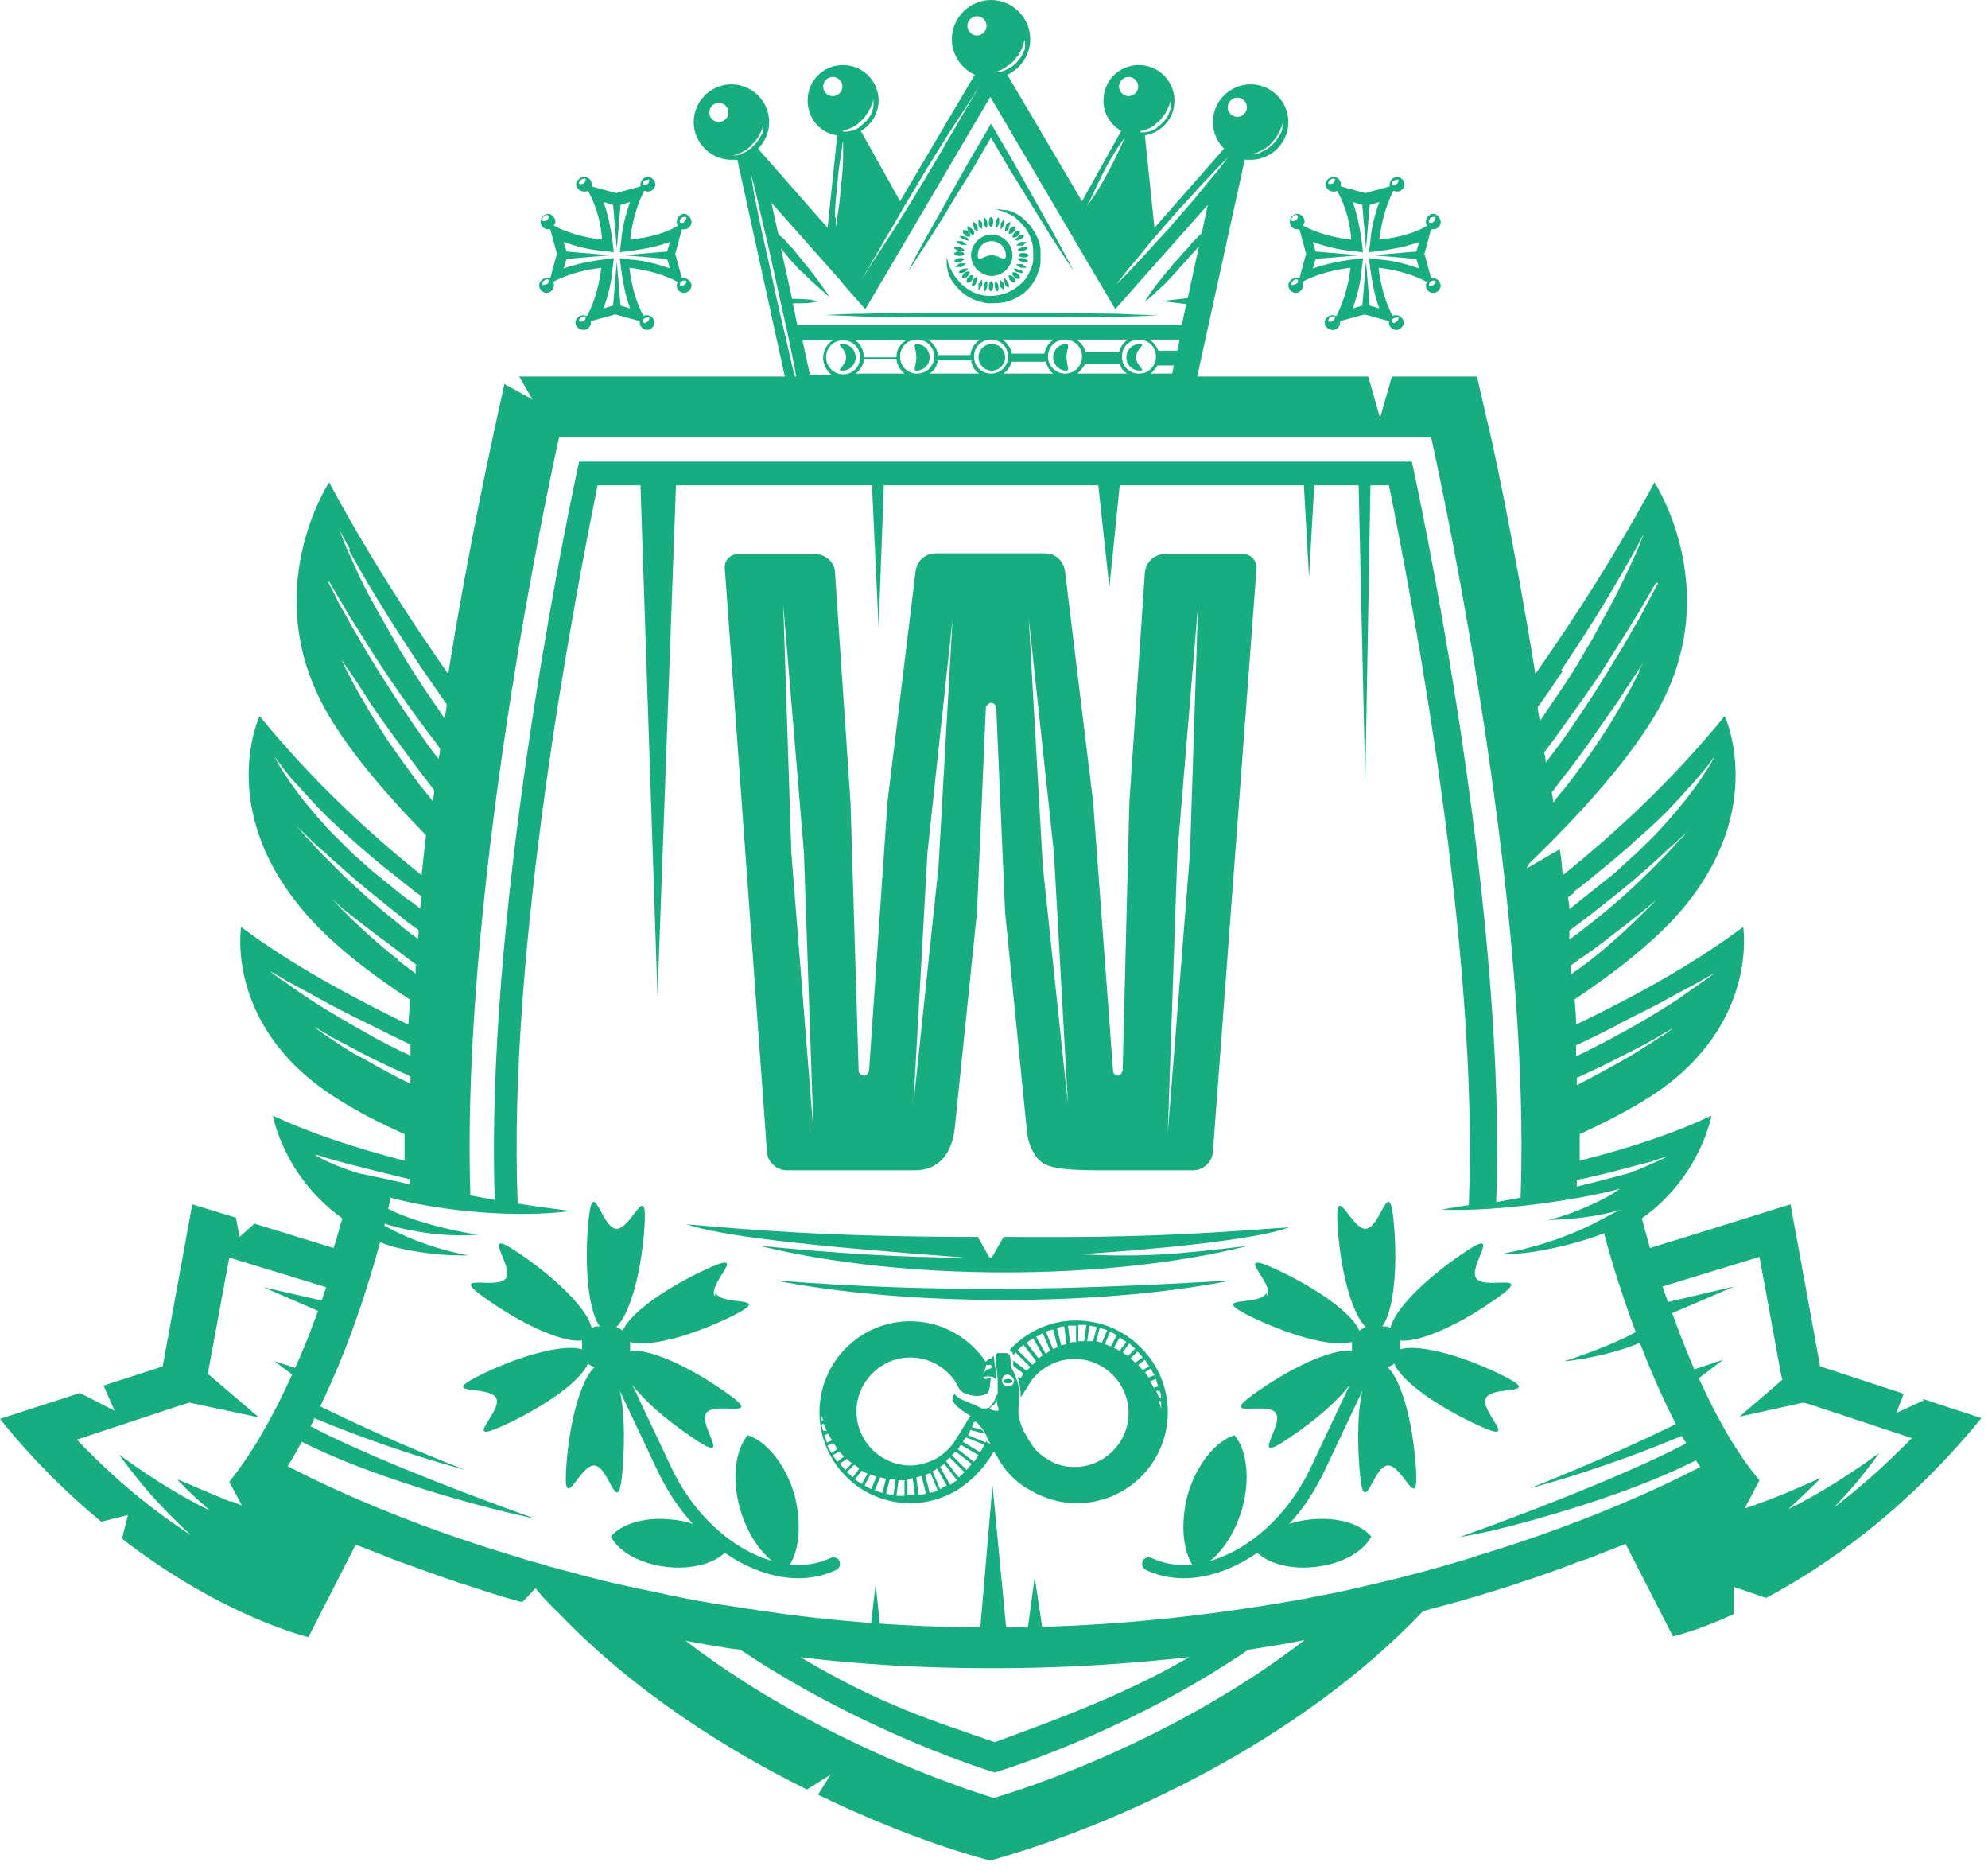 <svg width="168" height="158" viewBox="0 0 168 158" fill="none" xmlns="http://www.w3.org/2000/svg">
<path d="M105.063 46.812H98.438C97.563 46.812 96.813 47.5 96.75 48.375L95.438 67.812L94.875 90.437C94.875 90.437 94.75 90.812 94.563 90.875C94.313 90.875 94.063 90.75 94.063 90.5L92.375 67.75L90 48.25C89.875 47.375 89.188 46.75 88.313 46.75H79.063C78.188 46.75 77.5 47.375 77.375 48.25L75 67.75L73.438 90.5C73.438 90.5 73.313 90.875 73.063 90.875C72.813 90.875 72.625 90.75 72.563 90.5L71.875 67.812L70.563 48.375C70.563 47.5 69.75 46.812 68.875 46.812H62.375C61.688 46.812 61.188 47.375 61.25 48L64.813 97.312C64.875 98.188 65.625 98.875 66.5 98.875H77.313C78.313 98.875 79.063 98.562 79.688 97.875C80.25 97.25 80.563 96.375 80.688 95.25L82.563 77.062L83.313 59.75C83.313 59.75 83.5 59.375 83.75 59.375C84 59.375 84.125 59.562 84.188 59.75L84.938 77.062L86.75 95.25C86.813 96.312 87.125 97.188 87.688 97.875C88.25 98.5 89 98.875 92.875 98.875H100.813C101.688 98.875 102.438 98.188 102.5 97.312L106.188 48C106.188 47.312 105.688 46.812 105.063 46.812ZM66.875 72.062L66.188 51.062L67.938 72.062L68.75 95.687L66.875 72.062ZM79.313 73.187L77.188 93.312L78.375 72.062L80.5 52.25L79.313 73.187ZM88.125 73.187L86.938 52.25L89.063 72.062L90.25 93.312L88.125 73.187ZM100.563 72.062L98.688 95.687L99.5 72.062L101.25 51.062L100.563 72.062Z" fill="#18AC81"/>
<path d="M162.563 118.312L160.25 119.375L160.875 117.75L153.813 115.438L151.312 101.75L142.688 104.437L139.438 105.437C139.188 104.5 138.937 103.688 138.75 102.938C143.75 99.375 144.625 94.25 144.625 94.25C141.375 95.813 137.438 97.062 133.5 98.062V95.813C135.563 94.875 137.625 93.813 139.5 92.625C148.688 86.688 147.313 78.312 147.313 78.312C143.063 81.5 138 84.25 133.188 86.563C133.188 85.875 133.125 85.125 133.063 84.438C136.5 82.125 139.812 79.562 142.062 76.938C149.437 68.312 145.75 60.5 145.75 60.5C141.25 66 136.438 70.438 132.062 73.938C132 73.188 131.937 72.5 131.812 71.75L129 73.375L129.25 72.938C133.313 69 137.375 64.562 139.813 60.5C146 50.125 139.813 40.75 139.813 40.75C136.688 46.562 133.25 51.938 129.75 56.938C127.875 45.313 126 36.812 125.75 35.875L124.813 31.812H117.625L116.625 35.312L115.625 31.812H43.875L45 33.75L42.625 32.438L41.875 35.875C41.688 36.812 39.75 45.313 37.875 56.938C34.375 51.938 30.938 46.562 27.812 40.75C27.812 40.75 21.625 50.125 27.812 60.5C29.75 63.75 32.75 67.25 36 70.563C35.875 71.688 35.75 72.813 35.625 73.938C31.25 70.438 26.438 66 21.938 60.5C21.938 60.5 18.25 68.25 25.625 76.938C27.875 79.625 31.188 82.188 34.625 84.438C34.625 85.125 34.562 85.813 34.5 86.563C29.75 84.25 24.625 81.5 20.375 78.312C20.375 78.312 19 86.688 28.188 92.625C30 93.813 32.062 94.875 34.188 95.813V98.062C30.312 97.062 26.375 95.813 23.062 94.25C23.062 94.25 23.938 99.375 28.938 102.938C28.688 103.688 28.5 104.562 28.188 105.437L24.938 104.437L21.5 103.375L20.25 104.5L19.938 102.875L16.25 101.75L13.75 115.438L8.75 117.063L9.688 119.188L6.75 117.688L0 119.875C2.812 123.375 5.75 126.25 8.563 128.563L10.812 128L10.312 130C18.875 136.625 26.062 138.313 26.062 138.313L30.062 130.5C31.062 130.875 32.125 131.313 33.25 131.75C35 132.375 36.812 133.062 38.875 133.75C39 133.75 39.188 133.875 39.312 133.875C40.812 134.375 42.312 134.875 43.938 135.312C44 135.312 44.062 135.313 44.125 135.375L45.25 134.188C45.562 134.563 45.875 134.937 46.25 135.312C46.562 135.625 46.812 135.938 47.125 136.188C53.562 142.938 61.5 147.875 68.188 151.188L70.188 149.937L69.125 151.625C77.125 155.5 82.938 157 83.688 157.187C94.188 154.25 109.687 147.25 120.25 136.125C121.312 135.813 122.375 135.563 123.438 135.25C126.5 134.375 129.375 133.438 131.938 132.5C132.25 132.375 132.625 132.25 132.937 132.125C133.375 131.938 133.75 131.813 134.188 131.688C135.313 131.25 136.375 130.812 137.375 130.437L141.375 138.25C141.375 138.25 143.375 137.813 146.5 136.375V134.063L149.25 135C154.312 132.313 161.063 127.625 167.438 119.813L162.5 118.188L162.563 118.312ZM138.562 56.688C138.25 57.313 137.812 58.188 137.187 59.25C136.625 60.25 135.875 61.5 135.063 62.688C134.25 63.938 133.312 65.188 132.312 66.5C131.938 66.938 131.563 67.375 131.25 67.813C131.25 67.5 131.187 67.188 131.125 66.938C131.375 66.688 131.563 66.375 131.75 66.125C132.75 64.875 133.687 63.625 134.5 62.438C135.312 61.25 136.125 60.125 136.812 59.125C137.438 58.125 138 57.313 138.375 56.75C138.75 56.188 138.937 55.812 138.937 55.812C138.937 55.812 138.75 56.188 138.438 56.812M140.125 49.25C140.125 49.25 139.75 49.938 139.125 51.125C138.813 51.75 138.438 52.438 137.938 53.25C137.5 54.062 136.938 55 136.312 56C135.125 58 133.625 60.312 131.938 62.688C131.5 63.25 131.063 63.875 130.625 64.438C130.625 64.125 130.562 63.875 130.5 63.563C130.812 63.125 131.125 62.75 131.438 62.312C133.125 59.938 134.75 57.75 135.938 55.812C136.563 54.812 137.125 53.938 137.625 53.125C138.125 52.312 138.563 51.625 138.875 51.063C139.563 49.875 139.938 49.25 139.938 49.25M131.938 56.625C133.313 54.562 134.625 52.563 135.625 50.875C136.687 49.125 137.5 47.688 138.062 46.688C138.625 45.625 138.937 45.062 138.937 45.062C138.937 45.062 138.688 45.688 138.25 46.75C137.75 47.813 137.062 49.375 136.125 51.125C135.625 52 135.125 52.938 134.562 54C133.938 55 133.375 56.063 132.687 57.125C132 58.188 131.25 59.25 130.5 60.375C130.375 60.562 130.25 60.75 130.125 60.938C130.063 60.562 130 60.125 129.938 59.75C130.688 58.75 131.375 57.688 132.062 56.688M133.625 99.625C135 99.312 136.312 99 137.438 98.688C138.562 98.375 139.5 98.188 140.125 97.938C140.688 97.75 141.063 97.688 141.125 97.625C141.063 97.625 140.688 97.812 140.188 98.062C139.563 98.312 138.687 98.75 137.625 99.125C136.25 99.5 134.813 99.875 133.25 100.25C133.25 100.063 133.25 99.875 133.25 99.688C133.375 99.688 133.5 99.688 133.625 99.562M140.375 87.563C139.688 88 138.688 88.688 137.5 89.375C136.313 90.063 134.813 90.875 133.25 91.688C133.25 91.5 133.25 91.25 133.25 91.063C134.75 90.375 136.187 89.688 137.375 89.062C138.625 88.438 139.688 87.875 140.375 87.438C141 87.062 141.375 86.875 141.5 86.813C141.438 86.813 141.063 87.125 140.438 87.563M136.688 86.563C138.25 85.75 139.75 85.062 140.938 84.375C142.188 83.688 143.188 83.188 143.938 82.75C144.562 82.375 144.937 82.188 145 82.125C144.875 82.188 144.563 82.5 144 82.875C143.313 83.313 142.375 84.063 141.187 84.813C140 85.563 138.563 86.438 137.063 87.25C135.813 87.938 134.5 88.625 133.188 89.25C133.188 88.938 133.188 88.625 133.188 88.313C134.438 87.75 135.625 87.125 136.75 86.563M139.187 76.813C138.75 77.25 138.062 77.938 137.25 78.688C136.438 79.438 135.438 80.312 134.312 81.188C133.812 81.562 133.312 81.938 132.75 82.313C132.75 82.063 132.75 81.813 132.75 81.563C133.188 81.25 133.563 80.938 134 80.688C135.125 79.875 136.188 79.063 137.063 78.375C137.938 77.688 138.687 77.125 139.187 76.688C139.562 76.375 139.812 76.125 139.938 76.063C139.812 76.188 139.625 76.375 139.25 76.75M141.938 70.938C141.625 71.313 141.188 71.813 140.688 72.313C140.188 72.813 139.625 73.438 139 74C137.75 75.25 136.188 76.625 134.438 78C133.875 78.438 133.25 78.938 132.625 79.375C132.625 79.125 132.625 78.875 132.625 78.625C133.125 78.25 133.625 77.875 134.125 77.5C135.875 76.125 137.5 74.875 138.812 73.688C139.5 73.125 140.063 72.562 140.625 72.062C141.125 71.562 141.625 71.188 142 70.813C142.5 70.375 142.875 70 143 69.813C142.812 70 142.5 70.375 142.062 70.875M132.937 75.375C133.812 74.75 134.562 74.125 135.375 73.438C136.187 72.812 136.938 72.125 137.688 71.5C138.375 70.812 139.125 70.25 139.75 69.625C140.438 69 141 68.438 141.563 67.813C142.125 67.25 142.562 66.688 143 66.25C143.438 65.75 143.75 65.375 144.063 65C144.563 64.375 144.875 63.938 144.875 63.875C144.875 64 144.625 64.438 144.188 65.125C143.938 65.5 143.625 66 143.25 66.5C142.875 67 142.438 67.625 141.938 68.188C141.438 68.812 140.875 69.438 140.25 70.125C139.625 70.812 138.938 71.438 138.25 72.125C137.5 72.75 136.813 73.5 136 74.125C135.188 74.75 134.375 75.438 133.563 76.063C133.25 76.313 132.938 76.563 132.625 76.813C132.625 76.5 132.562 76.125 132.5 75.813C132.687 75.688 132.875 75.562 133.063 75.375M47.25 36.938H120.938C120.938 36.938 124.813 54.063 127.063 73.5C128.125 82.75 128.812 92.5 128.5 101.188C127.812 101.313 127.125 101.438 126.437 101.563C127.312 78.312 120.937 46.5 119.312 39H48.938C47.312 46.5 41 78.125 41.812 101.375C41.188 101.25 40.438 101.125 39.75 101C38.875 74 47.25 36.938 47.25 36.938ZM29.5 46.5C30.062 47.5 30.875 49 31.938 50.688C33 52.438 34.25 54.375 35.625 56.438C36.312 57.438 37 58.438 37.75 59.5C37.75 59.875 37.625 60.312 37.562 60.688C37.438 60.5 37.312 60.312 37.188 60.125C36.438 59.062 35.688 57.938 35 56.875C34.312 55.813 33.688 54.75 33.125 53.75C32.562 52.75 32 51.813 31.5 50.875C30.5 49.125 29.875 47.562 29.375 46.5C29 45.688 28.812 45.125 28.75 44.875C28.875 45.125 29.125 45.625 29.562 46.375M27.812 49.125C27.812 49.125 28.312 50 28.812 50.813C29.125 51.375 29.562 52.125 30.062 52.875C30.562 53.688 31.125 54.563 31.75 55.563C33 57.5 34.562 59.75 36.312 62.062C36.625 62.438 36.938 62.875 37.188 63.25C37.188 63.562 37.125 63.813 37.062 64.125C36.625 63.563 36.188 63 35.812 62.438C34.125 60.062 32.625 57.75 31.438 55.812C30.812 54.812 30.312 53.875 29.812 53.062C29.375 52.25 28.938 51.5 28.625 50.938C28.188 50 27.812 49.375 27.75 49.188M35.562 66.438C34.625 65.188 33.688 63.875 32.812 62.625C32 61.375 31.25 60.188 30.688 59.188C30.062 58.188 29.625 57.25 29.312 56.688C29.062 56.188 28.938 55.875 28.875 55.75C29 55.875 29.125 56.188 29.438 56.563C29.812 57.125 30.375 57.938 31 58.938C31.625 59.938 32.438 61.062 33.312 62.25C34.188 63.438 35.125 64.75 36.062 65.938C36.25 66.188 36.438 66.438 36.688 66.75C36.688 67.062 36.625 67.375 36.562 67.688C36.25 67.25 35.875 66.813 35.562 66.438ZM23.875 65.125C23.438 64.438 23.25 64 23.188 63.875C23.25 64 23.562 64.375 24 65C24.312 65.375 24.625 65.813 25.062 66.25C25.5 66.688 25.938 67.25 26.5 67.813C27 68.375 27.625 69 28.312 69.625C28.938 70.25 29.688 70.875 30.375 71.5C31.125 72.125 31.875 72.812 32.688 73.438C33.5 74.062 34.312 74.75 35.125 75.375C35.312 75.5 35.5 75.625 35.625 75.75C35.625 76.062 35.562 76.438 35.5 76.75C35.188 76.5 34.875 76.25 34.562 76.063C33.688 75.438 32.938 74.75 32.125 74.125C31.312 73.5 30.562 72.75 29.812 72.125C29.125 71.438 28.438 70.75 27.812 70.125C27.188 69.438 26.625 68.812 26.125 68.188C25.625 67.625 25.188 67 24.812 66.5C24.438 66 24.125 65.5 23.875 65.125ZM26 70.875C25.5 70.25 25.125 69.875 25 69.75C25.125 69.875 25.562 70.25 26.125 70.813C26.5 71.188 26.938 71.625 27.5 72.062C28 72.562 28.625 73.063 29.312 73.688C30.625 74.875 32.25 76.125 33.938 77.5C34.375 77.875 34.875 78.25 35.375 78.563C35.375 78.813 35.375 79.062 35.312 79.312C34.688 78.875 34.125 78.438 33.562 77.938C31.812 76.562 30.312 75.188 29 73.938C28.375 73.313 27.812 72.75 27.312 72.25C26.812 71.75 26.375 71.25 26.062 70.875M33.625 81.062C32.5 80.188 31.5 79.313 30.688 78.563C29.875 77.813 29.188 77.125 28.75 76.688C28.438 76.312 28.188 76.062 28.062 76C28.188 76 28.438 76.313 28.812 76.625C29.312 77.063 30.062 77.625 30.938 78.312C31.812 79 32.875 79.75 34 80.625C34.438 80.938 34.812 81.25 35.25 81.563H35.125C35.125 81.563 35.125 82 35.125 82.25C34.625 81.875 34.125 81.5 33.625 81.125M23.812 82.812C23.25 82.375 22.875 82.125 22.812 82.063C22.875 82.063 23.312 82.313 23.938 82.688C24.625 83.125 25.688 83.625 26.875 84.312C28.125 85 29.562 85.75 31.125 86.5C32.25 87.062 33.5 87.688 34.688 88.25C34.688 88.562 34.688 88.875 34.688 89.188C33.312 88.562 32 87.875 30.812 87.188C29.25 86.313 27.875 85.5 26.688 84.75C25.5 84 24.562 83.312 23.875 82.812M30.438 89.313C29.188 88.625 28.25 87.938 27.562 87.5C26.938 87.062 26.625 86.813 26.5 86.75C26.562 86.75 27 87 27.625 87.375C28.312 87.813 29.375 88.312 30.625 89C31.812 89.625 33.188 90.25 34.688 90.938C34.688 91.188 34.688 91.375 34.688 91.562C33.125 90.812 31.688 90 30.5 89.313M26.75 97.563C26.75 97.563 27.188 97.688 27.75 97.875C29.438 98.375 34.312 99.562 34.625 99.625V100.063C33.312 99.75 31.875 99.438 30.312 99.125C29.062 98.75 27.812 98.25 26.688 97.625M19.5 126.875C17.312 126 15.125 125 15 125C15.125 125.188 16.312 126.375 17.75 127.625C13.625 125.625 10.062 122.875 10.062 122.875C10.062 122.875 10.75 123.875 11.938 125.313C13 126.625 14.5 128.188 16.125 129.688C13.125 127.75 9.813 125.125 6.5 121.625L15.188 118.75L16 118.5L21.875 119.75L17.562 116.063L19.375 106.25L27.562 108.75C27.438 109.125 27.312 109.5 27.188 109.875L22.25 108.75L26.875 110.75C26.312 112.313 25.688 113.937 24.938 115.562L23.188 115L24.688 116.125C23.188 119.438 21.438 122.625 19.375 125.188L20.438 127.188C20.125 127.063 19.812 126.938 19.5 126.813M84.125 151.938C84.125 151.938 70.125 147.937 57.938 138.625C58.625 138.75 59.312 138.875 60 139C60.312 139 60.562 139.125 60.875 139.125C61.438 139.25 62 139.313 62.562 139.375C72 145.688 81.625 149 84.062 149.75C86.5 149 96.125 145.75 105.5 139.375C107.125 139.125 108.688 138.875 110.25 138.563C98.062 147.938 84.062 151.875 84.062 151.875M84.062 147.188C79.062 145.438 74.562 144.125 67.625 140C70.938 140.437 84.125 141.875 100.5 140C94.688 143.437 87.25 146 84.062 147.188ZM124.687 131.5C121.875 132.375 118.875 133.187 115.625 133.937C114.313 134.25 112.938 134.563 111.562 134.813C110.062 135.125 108.563 135.375 107 135.625C100.375 136.688 93.062 137.438 85.125 137.5C84.75 137.5 84.375 137.5 84 137.5H83.938C77.062 137.5 70.562 137 64.625 136.125C64.312 136.125 64.062 136.063 63.812 136C62.812 135.875 61.875 135.688 60.875 135.563C59.375 135.313 57.938 135.063 56.5 134.75C55.125 134.438 53.75 134.188 52.438 133.875C50.375 133.438 48.438 132.875 46.562 132.375C46.375 132.375 46.188 132.25 45.938 132.187C45.562 132.062 45.188 132 44.812 131.875C44.312 131.75 43.875 131.563 43.375 131.438C34.438 128.75 27.938 125.75 24.312 123.875C24.75 123.188 25.125 122.5 25.5 121.812C30.938 124.562 39.375 127.063 45.25 128.313C37.5 125.563 30 122.5 26.25 120.5C26.375 120.25 26.5 120.063 26.562 119.813C30.75 121.563 35.375 123.125 39.312 124.187C34.312 122.25 30.25 120.375 27.062 118.813C29.562 113.625 31.125 108.625 32.125 104.938C33.312 105.5 36.562 106.125 39.562 106.063C35.125 105.188 32.812 103.688 32.5 103.563V103.375C34.375 104 37.625 104.563 40.375 104.313C37.938 103.938 34.688 103.125 32.812 102.125L33 101.188C37.188 102.313 43.5 102.937 48.25 102.312C47.25 102.187 45.812 102 43.75 101.687C42.875 80.25 48.5 50.875 50.5 41H54.125L55.562 84.125L57.125 41H73.688L74.25 53L74.688 41H92.812L93.75 49.625L94.625 41H110.187L110.625 48.75L111.062 41H114.813L115.375 66.063L115.812 41H117.375C119.375 50.875 125 80.313 124.125 101.813C123.375 101.938 122.625 102.063 121.812 102.188C126.562 102.438 134 101.25 136.875 100.438C136 101.188 132.75 102.687 130.813 103.062C132.438 103.062 135.062 102.813 137 102.188C135.562 102.75 133.188 104.688 126.937 105.938C129.188 106.063 133.188 105.125 135.563 104.188C135.563 104.313 137.812 112.938 141.625 120.313C138.437 121.875 134.313 123.75 129.25 125.75C133.25 124.687 137.938 123.063 142.125 121.313C142.25 121.5 142.375 121.75 142.5 121.938C138.75 123.938 131.187 127.063 123.312 129.875C123.625 129.813 123.938 129.75 124.313 129.688C124.625 129.625 124.938 129.563 125.25 129.5C125.25 129.5 125.813 129.375 126.125 129.313C131.75 127.938 138.688 125.75 143.313 123.375C143.438 123.562 143.562 123.75 143.688 123.938C140.062 125.813 133.563 128.813 124.625 131.5M154.625 127.75C155.5 126.813 156.313 125.938 156.938 125.188C158.125 123.75 158.812 122.75 158.812 122.75C158.812 122.75 155.188 125.5 151.125 127.5C152.563 126.187 153.75 125 153.875 124.875C153.75 124.875 151.563 125.938 149.375 126.75C148.75 127 148.062 127.25 147.437 127.438L148.688 125.063C146.688 122.688 145 119.625 143.563 116.438L145.625 114.875L143.187 115.688C142.5 114.125 141.875 112.5 141.313 110.938L146.562 108.688L140.938 110C140.813 109.563 140.625 109.125 140.5 108.688L148.688 106.187L150.5 116.063L150.625 116.562L147 119.687L152.375 118.5L152.875 118.625L161.562 121.5C159.188 123.938 156.812 126 154.562 127.687" fill="#18AC81"/>
<path d="M60.376 109.501C59.813 108.313 63.688 105.313 59.376 107.376C55.813 109.063 53.126 111.126 52.626 112.438C52.626 112.438 52.563 112.376 52.501 112.313C52.501 112.313 52.438 112.313 52.376 112.251C52.376 112.251 52.313 112.251 52.251 112.188C52.251 112.188 52.188 112.188 52.126 112.126C52.126 112.126 52.126 112.126 52.063 112.126C53.126 111.188 54.126 107.938 54.438 104.001C54.813 99.251 53.376 103.938 52.063 103.813C50.751 103.688 50.063 98.876 49.688 103.626C49.376 107.563 49.813 110.876 50.688 112.063C50.688 112.063 50.688 112.063 50.626 112.063H50.501C50.501 112.063 50.438 112.063 50.376 112.063C50.376 112.063 50.376 112.063 50.313 112.063C50.313 112.063 50.251 112.063 50.188 112.126C50.188 112.126 50.126 112.126 50.063 112.188C50.063 112.188 50.063 112.188 50.001 112.188C49.688 110.751 47.376 108.313 44.126 106.063C40.188 103.313 43.501 106.938 42.751 108.001C42.001 109.063 37.438 107.251 41.376 109.938C44.626 112.188 47.751 113.438 49.188 113.251C49.188 113.251 49.188 113.251 49.188 113.313V113.438C49.188 113.438 49.188 113.501 49.188 113.563C49.188 113.563 49.188 113.563 49.188 113.626C49.188 113.626 49.188 113.626 49.188 113.688C49.188 113.688 49.188 113.751 49.188 113.813V113.938C49.188 113.938 49.188 113.938 49.188 114.001C47.813 113.563 44.501 114.313 40.938 116.001C36.626 118.063 41.376 116.938 41.938 118.126C42.501 119.313 38.626 122.313 42.938 120.251C46.501 118.563 49.188 116.501 49.688 115.188C49.688 115.188 49.751 115.251 49.813 115.313C49.813 115.313 49.876 115.313 49.938 115.376C49.938 115.376 50.001 115.376 50.063 115.438C50.063 115.438 50.126 115.438 50.188 115.501C50.188 115.501 50.188 115.501 50.251 115.501C49.188 116.438 48.188 119.688 47.876 123.626C47.501 128.376 48.938 123.688 50.251 123.813C51.563 123.938 52.251 128.751 52.626 124.001C52.813 121.438 52.751 119.126 52.376 117.501L55.563 124.251C56.376 125.938 57.376 127.501 58.563 128.751C58.001 128.563 57.438 128.438 56.751 128.376C54.501 128.126 52.501 128.751 51.626 129.813C52.251 131.063 54.063 132.126 56.313 132.376C58.376 132.626 60.251 132.126 61.251 131.188C64.313 133.313 67.813 134.001 70.688 132.626C70.938 132.501 71.063 132.188 70.938 131.876C70.813 131.626 70.501 131.501 70.188 131.626C69.126 132.126 67.938 132.313 66.751 132.188C67.563 130.876 67.751 128.626 67.126 126.251C66.376 123.688 64.751 121.751 63.188 121.251C62.126 122.501 61.813 125.001 62.563 127.563C63.126 129.438 64.126 131.001 65.251 131.876C61.938 130.938 58.563 128.001 56.626 123.751L53.438 117.001C54.438 118.313 56.188 119.876 58.313 121.313C62.251 124.063 58.938 120.438 59.688 119.376C60.438 118.313 65.001 120.126 61.063 117.438C57.813 115.188 54.688 113.938 53.251 114.126C53.251 114.126 53.251 114.126 53.251 114.063V113.938C53.251 113.938 53.251 113.876 53.251 113.813C53.251 113.813 53.251 113.813 53.251 113.751C53.251 113.751 53.251 113.751 53.251 113.688C53.251 113.688 53.251 113.626 53.251 113.563V113.438C53.251 113.438 53.251 113.438 53.251 113.376C54.626 113.813 57.938 113.063 61.501 111.376C65.813 109.313 61.063 110.438 60.501 109.251" fill="#18AC81"/>
<path d="M107.127 109.501C107.69 108.313 103.815 105.313 108.127 107.376C111.69 109.063 114.377 111.126 114.877 112.438C114.877 112.438 114.94 112.376 115.002 112.313C115.002 112.313 115.065 112.313 115.127 112.251C115.127 112.251 115.19 112.251 115.252 112.188C115.252 112.188 115.315 112.188 115.377 112.126C115.377 112.126 115.377 112.126 115.44 112.126C114.377 111.188 113.377 107.938 113.065 104.001C112.69 99.251 114.127 103.938 115.44 103.813C116.752 103.688 117.44 98.876 117.815 103.626C118.127 107.563 117.69 110.876 116.815 112.063C116.815 112.063 116.815 112.063 116.877 112.063H117.002C117.002 112.063 117.065 112.063 117.127 112.063C117.127 112.063 117.127 112.063 117.19 112.063C117.19 112.063 117.252 112.063 117.315 112.126C117.315 112.126 117.377 112.126 117.44 112.188C117.44 112.188 117.44 112.188 117.502 112.188C117.815 110.751 120.127 108.313 123.377 106.063C127.315 103.313 124.002 106.938 124.752 108.001C125.502 109.063 130.065 107.251 126.127 109.938C122.877 112.188 119.752 113.438 118.315 113.251C118.315 113.251 118.315 113.251 118.315 113.313V113.438C118.315 113.438 118.315 113.501 118.315 113.563C118.315 113.563 118.315 113.563 118.315 113.626C118.315 113.626 118.315 113.626 118.315 113.688C118.315 113.688 118.315 113.751 118.315 113.813V113.938C118.315 113.938 118.315 113.938 118.315 114.001C119.69 113.563 123.002 114.313 126.565 116.001C130.877 118.063 126.127 116.938 125.565 118.126C125.002 119.313 128.877 122.313 124.565 120.251C121.002 118.563 118.315 116.501 117.815 115.188C117.815 115.188 117.752 115.251 117.69 115.313C117.69 115.313 117.627 115.313 117.565 115.376C117.565 115.376 117.502 115.376 117.44 115.438C117.44 115.438 117.377 115.438 117.315 115.501C117.315 115.501 117.315 115.501 117.252 115.501C118.315 116.438 119.315 119.688 119.627 123.626C120.002 128.376 118.565 123.688 117.252 123.813C115.94 123.938 115.252 128.751 114.877 124.001C114.69 121.438 114.752 119.126 115.127 117.501L111.94 124.251C111.127 125.938 110.127 127.501 108.94 128.751C109.502 128.563 110.065 128.438 110.752 128.376C113.002 128.126 115.002 128.751 115.877 129.813C115.252 131.063 113.44 132.126 111.19 132.376C109.127 132.626 107.252 132.126 106.252 131.188C103.19 133.313 99.69 134.001 96.815 132.626C96.565 132.501 96.44 132.188 96.565 131.876C96.69 131.626 97.002 131.501 97.315 131.626C98.377 132.126 99.565 132.313 100.752 132.188C99.94 130.876 99.752 128.626 100.377 126.251C101.127 123.688 102.752 121.751 104.315 121.251C105.377 122.501 105.69 125.001 104.94 127.563C104.377 129.438 103.377 131.001 102.252 131.876C105.565 130.938 108.94 128.001 110.877 123.751L114.065 117.001C113.065 118.313 111.315 119.876 109.19 121.313C105.252 124.063 108.565 120.438 107.815 119.376C107.065 118.313 102.502 120.126 106.44 117.438C109.69 115.188 112.815 113.938 114.252 114.126C114.252 114.126 114.252 114.126 114.252 114.063V113.938C114.252 113.938 114.252 113.876 114.252 113.813C114.252 113.813 114.252 113.813 114.252 113.751C114.252 113.751 114.252 113.751 114.252 113.688C114.252 113.688 114.252 113.626 114.252 113.563V113.438C114.252 113.438 114.252 113.438 114.252 113.376C112.877 113.813 109.565 113.063 106.002 111.376C101.69 109.313 106.44 110.438 107.002 109.251" fill="#18AC81"/>
<path d="M65.564 108.188C76.752 110.375 92.939 110.375 104.002 108.188C89.689 109 79.752 109.25 65.564 108.188Z" fill="#18AC81"/>
<path d="M90.748 106C99.623 105.438 106.748 104.563 108.936 103.688C103.436 104.063 97.623 104.625 84.811 104.5L83.811 106.25H83.623L82.623 104.5C69.748 104.5 63.248 103.875 57.998 103.438C61.06 104.438 68.123 105.25 81.561 106.25C76.123 106.25 70.561 105.875 64.186 105.25C76.248 108.25 93.623 108.25 105.498 105.25C99.311 106 96.498 106.25 90.748 105.938" fill="#18AC81"/>
<path d="M86.562 139.75L87.438 133.25L88.312 139.062L86.562 139.75Z" fill="#18AC81"/>
<path d="M74.689 140.438L74.002 133.813L73.252 140.188L74.689 140.438Z" fill="#18AC81"/>
<path d="M82.812 137.875L83.875 125.5L85.062 137.875H82.812Z" fill="#18AC81"/>
<path d="M132.188 115C134.063 114.875 137.437 114.062 139 113.25L138.812 112.188C137.375 113.125 134.562 114.25 132.188 115Z" fill="#18AC81"/>
<path d="M61.812 13.5C61.812 13.5 62.188 13.5 62.312 13.5L66.75 33.75H100.75L105.188 13.5C105.188 13.5 105.5 13.5 105.687 13.5C107.437 13.5 108.875 12.062 108.875 10.312C108.875 8.562 107.437 7.125 105.687 7.125C103.937 7.125 102.5 8.562 102.5 10.312C102.5 11.188 102.875 12 103.438 12.563L97.562 19.25L96.75 11.438C98.188 11.188 99.25 10 99.25 8.5C99.25 6.875 97.938 5.5 96.25 5.5C94.562 5.5 93.25 6.813 93.25 8.5C93.25 9.625 93.875 10.562 94.75 11.062L91.438 17L85.125 6.313C86.25 5.813 87.062 4.625 87.062 3.312C87.062 1.5 85.562 0 83.75 0C81.938 0 80.438 1.5 80.438 3.312C80.438 4.625 81.25 5.813 82.375 6.313L76.062 17L72.75 11.062C73.625 10.562 74.25 9.563 74.25 8.5C74.25 6.875 72.938 5.5 71.25 5.5C69.562 5.5 68.25 6.813 68.25 8.5C68.25 10 69.312 11.25 70.75 11.438L69.938 19.25L64.062 12.563C64.625 12 65 11.188 65 10.312C65 8.562 63.562 7.125 61.812 7.125C60.062 7.125 58.625 8.562 58.625 10.312C58.625 12.062 60.062 13.5 61.812 13.5ZM68.438 31.625L67.812 28.75H70.375C69.875 29.062 69.562 29.625 69.562 30.25C69.562 30.812 69.875 31.375 70.312 31.688H68.5L68.438 31.625ZM71.25 31.625C70.5 31.625 69.812 31 69.812 30.188C69.812 29.375 70.438 28.75 71.25 28.75C72.062 28.75 72.688 29.375 72.688 30.188C72.688 31 72.062 31.625 71.25 31.625ZM72.188 28.75H76.562C76.062 29.062 75.75 29.563 75.75 30.188H73C73 29.563 72.688 29 72.188 28.688M72.312 31.563C72.688 31.25 73 30.812 73 30.312H75.75C75.812 30.875 76.062 31.25 76.438 31.563H72.25H72.312ZM77.5 31.563C76.688 31.563 76.062 30.938 76.062 30.125C76.062 29.312 76.688 28.688 77.5 28.688C78.312 28.688 78.938 29.312 78.938 30.125C78.938 30.938 78.312 31.563 77.5 31.563ZM78.438 28.688H82.812C82.375 29 82.062 29.438 82 30H79.25C79.25 29.5 78.875 29 78.438 28.688ZM78.562 31.563C78.938 31.313 79.188 30.938 79.25 30.438H82.062C82.125 30.938 82.375 31.313 82.75 31.563H78.562ZM83.75 31.563C82.938 31.563 82.312 30.938 82.312 30.125C82.312 29.312 82.938 28.688 83.75 28.688C84.562 28.688 85.188 29.312 85.188 30.125C85.188 30.938 84.562 31.563 83.75 31.563ZM84.688 28.688H89.062C88.625 28.938 88.375 29.375 88.25 29.875H85.5C85.438 29.438 85.125 28.938 84.688 28.688ZM84.812 31.563C85.125 31.313 85.375 31 85.5 30.563H88.375C88.5 31 88.688 31.313 89 31.563H84.812ZM90 31.563C89.25 31.563 88.562 30.938 88.562 30.125C88.562 29.312 89.188 28.688 90 28.688C90.812 28.688 91.438 29.312 91.438 30.125C91.438 30.938 90.812 31.563 90 31.563ZM90.938 28.688H95.312C94.938 28.938 94.688 29.313 94.562 29.75H91.75C91.625 29.313 91.375 28.938 90.938 28.688ZM91.062 31.563C91.062 31.563 91.562 31.063 91.688 30.75H94.625C94.75 31.125 94.938 31.375 95.25 31.563H91.062ZM96.25 31.563C95.438 31.563 94.812 30.938 94.812 30.125C94.812 29.312 95.438 28.688 96.25 28.688C97.062 28.688 97.688 29.312 97.688 30.125C97.688 30.938 97.062 31.563 96.25 31.563ZM99.062 31.563H97.25C97.25 31.563 97.688 31.125 97.812 30.875H99.188L99.062 31.563ZM99.5 29.625H97.875C97.75 29.25 97.5 28.938 97.125 28.688H99.688L99.5 29.625ZM105.75 13C105.75 13 105.938 13 106.063 12.938C106.188 12.938 106.312 12.875 106.375 12.813C106.5 12.813 106.625 12.687 106.75 12.625C106.875 12.562 107 12.5 107.125 12.375C107.25 12.313 107.375 12.188 107.438 12.062C107.563 11.938 107.625 11.875 107.75 11.75C107.813 11.625 107.938 11.5 108 11.375C108 11.25 108.125 11.125 108.188 11C108.188 10.875 108.313 10.75 108.313 10.687C108.313 10.562 108.375 10.5 108.375 10.375C108.375 10.312 108.375 10.188 108.375 10.125C108.375 10.188 108.375 10.25 108.375 10.375C108.375 10.5 108.375 10.562 108.375 10.687C108.375 10.812 108.375 10.937 108.313 11.062C108.313 11.187 108.188 11.313 108.125 11.438C108.063 11.563 108 11.688 107.875 11.813C107.813 11.938 107.688 12.063 107.563 12.188C107.438 12.313 107.313 12.438 107.188 12.5C107.063 12.625 106.937 12.688 106.812 12.75C106.687 12.75 106.563 12.875 106.438 12.938C106.313 12.938 106.188 13 106.063 13C105.938 13 105.813 13 105.75 13ZM97.188 20.5C97.75 19.875 98.312 19.188 98.875 18.562C99.438 17.875 100.063 17.25 100.625 16.625C101.188 16 101.688 15.438 102.188 14.938C102.625 14.438 103 14.063 103.313 13.75C103.563 13.5 103.75 13.312 103.75 13.312C103.75 13.312 103.625 13.5 103.375 13.812C103.125 14.125 102.812 14.562 102.375 15.062C101.938 15.562 101.438 16.188 100.938 16.812C100.375 17.438 99.812 18.125 99.25 18.75C98.688 19.438 98.062 20.062 97.5 20.688C96.938 21.312 96.438 21.875 95.938 22.375C95.5 22.875 95.125 23.25 94.812 23.562C94.562 23.812 94.375 24 94.375 24C94.375 24 94.5 23.813 94.75 23.5C95 23.188 95.312 22.75 95.75 22.25C96.188 21.75 96.688 21.125 97.188 20.5ZM96.375 11.062C96.375 11.062 96.562 11.063 96.688 11C96.812 11 96.875 10.937 97 10.875C97.125 10.875 97.25 10.75 97.375 10.687C97.5 10.625 97.625 10.563 97.688 10.438C97.812 10.375 97.875 10.25 98 10.188C98.125 10.062 98.188 10 98.25 9.875C98.312 9.75 98.438 9.625 98.5 9.562C98.5 9.437 98.625 9.313 98.688 9.188C98.688 9.063 98.812 8.938 98.812 8.875C98.875 8.688 98.938 8.5 98.938 8.375C98.938 8.437 98.938 8.5 98.938 8.625C98.938 8.75 98.938 8.812 98.938 8.937C98.938 9.062 98.938 9.187 98.875 9.312C98.875 9.437 98.75 9.563 98.75 9.688C98.688 9.813 98.625 9.938 98.5 10.063C98.438 10.188 98.312 10.313 98.188 10.438C98.062 10.563 97.938 10.625 97.812 10.75C97.688 10.875 97.562 10.938 97.438 11C97.312 11 97.188 11.125 97.062 11.125C96.938 11.125 96.812 11.188 96.688 11.188C96.562 11.188 96.438 11.188 96.375 11.188M92 17.188C92 17.188 92.188 16.75 92.312 16.5C92.562 15.938 92.938 15.188 93.312 14.438C93.688 13.688 94.125 13 94.438 12.5C94.625 12.25 94.75 12 94.875 11.875C95 11.75 95.062 11.625 95.062 11.625C95.062 11.625 95.062 11.75 94.938 11.875C94.875 12.062 94.75 12.313 94.625 12.563C94.375 13.125 94 13.875 93.625 14.563C93.25 15.313 92.812 16 92.5 16.5C92.312 16.75 92.188 17 92.062 17.125C91.938 17.25 91.875 17.375 91.875 17.375C91.875 17.375 91.875 17.25 92 17.125M83.812 6.187C83.812 6.187 84 6.188 84.125 6.063C84.25 6.063 84.375 6 84.5 5.938C84.625 5.938 84.75 5.813 84.875 5.75C85 5.688 85.125 5.563 85.25 5.5C85.375 5.438 85.5 5.313 85.625 5.188C85.75 5.063 85.812 4.937 85.938 4.812C86.062 4.687 86.125 4.562 86.188 4.437C86.25 4.312 86.312 4.187 86.375 4.062C86.375 3.937 86.5 3.812 86.5 3.687C86.5 3.562 86.562 3.438 86.625 3.375C86.625 3.25 86.625 3.188 86.625 3.125C86.625 3 86.625 2.875 86.625 2.875C86.625 2.875 86.625 2.938 86.625 3.125C86.625 3.188 86.625 3.313 86.625 3.375C86.625 3.5 86.625 3.625 86.625 3.687C86.625 3.75 86.625 3.812 86.625 3.875C86.625 3.937 86.625 4 86.625 4.062C86.625 4.187 86.5 4.375 86.438 4.5C86.375 4.625 86.312 4.813 86.188 4.938C86.062 5.063 86 5.188 85.875 5.313C85.75 5.438 85.625 5.562 85.5 5.625C85.375 5.75 85.188 5.813 85.062 5.875C84.938 5.938 84.75 6 84.625 6.063C84.562 6.063 84.5 6.063 84.438 6.063C84.375 6.063 84.312 6.063 84.25 6.063C84.125 6.063 84 6.063 83.875 6.063C83.75 6.063 83.688 6.063 83.625 6.063C83.5 6.063 83.375 6.063 83.375 6.063C83.375 6.063 83.438 6.063 83.625 6.063C83.688 6.063 83.812 6.063 83.875 6.063M73.188 23C73.438 22.562 73.812 21.875 74.312 21.062C74.75 20.25 75.312 19.375 75.875 18.375C76.438 17.375 77.062 16.375 77.688 15.313C78.312 14.25 78.938 13.25 79.562 12.25C80.188 11.25 80.75 10.375 81.25 9.625C81.75 8.875 82.188 8.25 82.438 7.75C82.75 7.312 82.875 7.063 82.875 7.063C82.875 7.063 82.75 7.312 82.438 7.812C82.188 8.25 81.812 8.937 81.312 9.75C80.875 10.562 80.312 11.437 79.75 12.437C79.188 13.437 78.562 14.438 77.938 15.5C77.312 16.563 76.688 17.562 76.062 18.562C75.438 19.562 74.875 20.438 74.375 21.188C73.875 21.938 73.438 22.562 73.188 23.062C72.875 23.5 72.75 23.75 72.75 23.75C72.75 23.75 72.875 23.5 73.188 23ZM71.25 11C71.25 11 71.438 11 71.562 10.938C71.688 10.938 71.75 10.875 71.875 10.813C72 10.813 72.125 10.688 72.25 10.625C72.375 10.563 72.5 10.5 72.562 10.375C72.688 10.312 72.75 10.188 72.875 10.125C73 10 73.062 9.938 73.125 9.813C73.188 9.688 73.312 9.562 73.375 9.5C73.375 9.375 73.5 9.25 73.562 9.125C73.562 9 73.688 8.875 73.688 8.813C73.75 8.625 73.812 8.438 73.812 8.313C73.812 8.375 73.812 8.437 73.812 8.562C73.812 8.687 73.812 8.75 73.812 8.875C73.812 9 73.812 9.125 73.75 9.25C73.75 9.375 73.625 9.5 73.625 9.625C73.562 9.75 73.5 9.875 73.375 10C73.312 10.125 73.188 10.25 73.062 10.375C72.938 10.5 72.812 10.562 72.688 10.687C72.562 10.812 72.438 10.875 72.312 10.938C72.188 10.938 72.062 11.062 71.938 11.062C71.812 11.062 71.688 11.125 71.562 11.125C71.438 11.125 71.312 11.125 71.25 11.125M70.562 18.375C70.562 17.625 70.625 16.687 70.75 15.75C70.812 14.812 70.938 13.812 71.062 13.125C71.062 12.75 71.188 12.5 71.188 12.25C71.188 12.062 71.25 11.938 71.25 11.938C71.25 11.938 71.25 12.062 71.25 12.25C71.25 12.437 71.25 12.75 71.25 13.125C71.25 13.875 71.188 14.812 71.062 15.75C71 16.687 70.875 17.688 70.75 18.375C70.75 18.75 70.625 19 70.625 19.25C70.625 19.063 70.625 18.75 70.625 18.375M71.25 24L73.125 26.125L74.562 23.688L83.688 8.187L92.812 23.688L94.25 26.125L96.125 24L102.063 17.312L101.563 19.688C101.563 19.688 101.25 20 101.063 20.188C100.875 20.375 100.625 20.625 100.438 20.875C100.25 21.125 100 21.313 99.812 21.563C99.625 21.813 99.375 22.062 99.188 22.25C99 22.5 98.812 22.75 98.625 22.938C98.25 23.375 97.938 23.812 97.625 24.188C97.062 24.938 96.75 25.5 96.75 25.5C96.75 25.5 97.25 25.125 97.938 24.438C98.312 24.125 98.688 23.75 99.062 23.313C99.25 23.125 99.5 22.875 99.688 22.625C99.875 22.375 100.125 22.188 100.313 21.938C100.5 21.688 100.75 21.438 100.938 21.25C101.063 21.125 101.188 20.938 101.313 20.813L100.375 25.188L98.125 25.438L100.25 25.688L99.875 27.438H67.375L67 25.625C67 25.625 67.25 25.625 67.375 25.625C67.812 25.625 68.25 25.625 68.562 25.562C68.875 25.562 69.125 25.438 69.125 25.438C69.125 25.438 68.938 25.438 68.562 25.313C68.25 25.313 67.812 25.25 67.375 25.25C67.25 25.25 67.062 25.25 66.938 25.25L66 21C66 21 66 21 66.062 21.062C66.25 21.312 66.438 21.5 66.625 21.75C66.812 22 67 22.188 67.25 22.438C67.438 22.688 67.625 22.875 67.875 23.062C68.25 23.438 68.625 23.813 69 24.125C69.688 24.75 70.125 25.125 70.125 25.125C70.125 25.125 69.812 24.625 69.25 23.875C69 23.5 68.688 23.125 68.312 22.625C68.125 22.438 67.938 22.188 67.75 21.938C67.562 21.688 67.375 21.5 67.188 21.25C67 21 66.812 20.813 66.562 20.563C66.375 20.313 66.188 20.125 65.938 19.938C65.875 19.875 65.812 19.812 65.75 19.688L65.188 17.125L71.125 23.812L71.25 24ZM64.125 17.375C64.312 18.25 64.562 19.25 64.812 20.312C65.062 21.375 65.312 22.5 65.562 23.688C65.812 24.813 66.062 26 66.312 27.063C66.562 28.125 66.75 29.125 66.938 30C67.125 30.875 67.25 31.562 67.312 32.062C67.375 32.562 67.438 32.875 67.438 32.875C67.438 32.875 67.375 32.563 67.25 32.125C67.125 31.625 66.938 30.938 66.75 30.062C66.562 29.188 66.312 28.188 66.062 27.125C65.812 26.062 65.562 24.938 65.312 23.75C65.062 22.625 64.812 21.438 64.562 20.375C64.312 19.313 64.125 18.313 63.938 17.438C63.75 16.563 63.625 15.875 63.562 15.375C63.5 14.875 63.438 14.563 63.438 14.563C63.438 14.563 63.5 14.875 63.625 15.313C63.75 15.813 63.938 16.5 64.125 17.375ZM61.875 13.125C61.875 13.125 62.062 13.125 62.188 13.062C62.312 13.062 62.438 13 62.5 12.938C62.625 12.938 62.75 12.813 62.875 12.75C63 12.688 63.125 12.625 63.25 12.5C63.375 12.438 63.5 12.313 63.562 12.188C63.688 12.063 63.75 12 63.875 11.875C63.938 11.75 64.062 11.625 64.125 11.5C64.125 11.375 64.25 11.25 64.312 11.125C64.312 11 64.438 10.875 64.438 10.813C64.438 10.688 64.5 10.625 64.5 10.5C64.5 10.438 64.5 10.313 64.5 10.25C64.5 10.313 64.5 10.375 64.5 10.5C64.5 10.625 64.5 10.688 64.5 10.813C64.5 10.938 64.5 11.063 64.438 11.188C64.438 11.313 64.312 11.438 64.25 11.562C64.188 11.688 64.125 11.812 64 11.938C63.938 12.062 63.812 12.188 63.688 12.312C63.562 12.438 63.438 12.562 63.312 12.625C63.188 12.75 63.062 12.812 62.938 12.875C62.812 12.875 62.688 13 62.562 13.062C62.438 13.062 62.312 13.125 62.188 13.125C62.062 13.125 61.938 13.125 61.875 13.125ZM61.562 9.5C61.562 9.937 61.188 10.312 60.75 10.312C60.312 10.312 59.938 9.937 59.938 9.5C59.938 9.062 60.312 8.688 60.75 8.688C61.188 8.688 61.562 9.062 61.562 9.5ZM83.375 2.188C83.375 2.625 83 3 82.562 3C82.125 3 81.75 2.625 81.75 2.188C81.75 1.75 82.125 1.375 82.562 1.375C83 1.375 83.375 1.75 83.375 2.188ZM71.188 7.313C71.188 7.75 70.812 8.125 70.375 8.125C69.938 8.125 69.562 7.75 69.562 7.313C69.562 6.875 69.938 6.5 70.375 6.5C70.812 6.5 71.188 6.875 71.188 7.313ZM105.375 9.063C105.375 9.5 105 9.875 104.562 9.875C104.125 9.875 103.75 9.5 103.75 9.063C103.75 8.625 104.125 8.25 104.562 8.25C105 8.25 105.375 8.625 105.375 9.063ZM96.188 7.313C96.188 7.75 95.812 8.125 95.375 8.125C94.938 8.125 94.562 7.75 94.562 7.313C94.562 6.875 94.938 6.5 95.375 6.5C95.812 6.5 96.188 6.875 96.188 7.313Z" fill="#18AC81"/>
<path d="M80.436 17.125C81.061 16.125 81.623 15.188 82.248 14.188L83.748 11.626L85.248 14.188C85.873 15.188 86.436 16.125 87.061 17.125C87.686 18.125 88.248 19.063 88.873 20.063C89.498 21 90.123 22 90.748 22.938C90.248 21.938 89.686 20.938 89.123 19.875C88.561 18.875 87.998 17.875 87.436 16.875C86.873 15.876 86.311 14.875 85.748 13.875L83.998 10.875L83.748 10.438L83.498 10.875L81.748 13.875C81.186 14.875 80.623 15.876 80.061 16.875C79.498 17.875 78.936 18.875 78.373 19.875C77.811 20.875 77.248 21.875 76.748 22.938C77.373 22 77.998 21 78.623 20.063C79.248 19.063 79.873 18.125 80.436 17.125Z" fill="#18AC81"/>
<path d="M71.499 30.188C71.499 30.938 70.561 31.313 71.186 31.313C71.811 31.313 72.311 30.813 72.311 30.188C72.311 29.563 71.811 29.062 71.186 29.062C70.561 29.062 71.499 29.438 71.499 30.188Z" fill="#18AC81"/>
<path d="M77.437 30.188C77.437 30.813 77.124 31.313 77.437 31.313C78.062 31.313 78.562 30.813 78.562 30.188C78.562 29.563 78.062 29.062 77.437 29.062C77.124 29.062 77.437 29.563 77.437 30.188Z" fill="#18AC81"/>
<path d="M96.001 30.188C96.001 30.938 96.939 31.313 96.314 31.313C95.689 31.313 95.189 30.813 95.189 30.188C95.189 29.563 95.689 29.062 96.314 29.062C96.939 29.062 96.001 29.438 96.001 30.188Z" fill="#18AC81"/>
<path d="M90.127 30.188C90.127 30.813 90.439 31.313 90.127 31.313C89.502 31.313 89.002 30.813 89.002 30.188C89.002 29.563 89.502 29.062 90.127 29.062C90.439 29.062 90.127 29.563 90.127 30.188Z" fill="#18AC81"/>
<path d="M69.686 26.625C70.499 26.625 71.749 26.687 73.186 26.75C74.624 26.75 76.311 26.812 78.124 26.812C78.999 26.812 79.936 26.812 80.874 26.812C81.811 26.812 82.811 26.812 83.749 26.812C84.686 26.812 85.686 26.812 86.624 26.812C87.561 26.812 88.499 26.812 89.374 26.812C91.186 26.812 92.874 26.812 94.311 26.75C95.749 26.75 96.936 26.688 97.811 26.625C96.999 26.625 95.749 26.562 94.311 26.5C92.874 26.5 91.186 26.438 89.374 26.438C88.499 26.438 87.561 26.438 86.624 26.438C85.686 26.438 84.686 26.438 83.749 26.438C82.811 26.438 81.811 26.438 80.874 26.438C79.936 26.438 78.999 26.438 78.124 26.438C76.311 26.438 74.624 26.437 73.186 26.5C71.749 26.5 70.561 26.562 69.686 26.625Z" fill="#18AC81"/>
<path d="M84.939 30.188C84.939 29.563 84.439 29.062 83.814 29.062C83.189 29.062 82.689 29.563 82.689 30.188C82.689 30.813 83.189 31.313 83.814 31.313C84.439 31.313 84.939 30.813 84.939 30.188Z" fill="#18AC81"/>
<path d="M80.249 22.625C80.249 22.625 80.186 22.375 80.124 22.25C80.124 22 79.999 21.813 79.999 21.688C79.999 21.813 79.999 22 79.999 22.25C79.999 22.375 79.999 22.5 80.061 22.688C80.061 22.813 80.124 23 80.186 23.188C80.311 23.5 80.499 23.875 80.811 24.188C81.061 24.5 81.436 24.875 81.936 25.125C82.374 25.375 82.936 25.563 83.499 25.625C84.061 25.625 84.686 25.625 85.249 25.438C85.811 25.25 86.374 24.938 86.811 24.5C87.249 24.063 87.561 23.563 87.749 22.938C87.874 22.625 87.936 22.375 87.936 22.063C87.936 21.875 87.936 21.813 87.936 21.625C87.936 21.438 87.936 21.313 87.936 21.188C87.936 20.625 87.686 20.063 87.436 19.625C87.186 19.188 86.874 18.813 86.499 18.5C86.186 18.188 85.811 18 85.499 17.875C85.311 17.813 85.186 17.75 84.999 17.75C84.874 17.75 84.686 17.75 84.561 17.688C84.311 17.688 84.124 17.688 83.999 17.688C84.124 17.688 84.311 17.688 84.561 17.813C84.686 17.813 84.811 17.875 84.936 17.938C85.061 18 85.186 18.063 85.374 18.125C85.686 18.25 85.936 18.5 86.249 18.813C86.561 19.125 86.811 19.438 86.999 19.875C87.186 20.25 87.311 20.75 87.311 21.25C87.311 21.375 87.311 21.5 87.311 21.625C87.311 21.75 87.311 21.875 87.311 22C87.311 22.25 87.186 22.5 87.124 22.688C86.936 23.188 86.686 23.625 86.311 23.938C85.936 24.313 85.499 24.563 85.061 24.75C84.561 24.938 84.124 25 83.624 25C83.124 25 82.686 24.875 82.249 24.688C81.874 24.5 81.499 24.25 81.186 23.938C80.936 23.625 80.686 23.375 80.499 23.063C80.436 22.938 80.374 22.75 80.311 22.625" fill="#18AC81"/>
<path d="M83.876 19.062C83.876 19.062 83.939 18.875 83.939 18.75C83.939 18.625 83.938 18.5 83.876 18.438C83.876 18.375 83.751 18.312 83.751 18.312C83.751 18.312 83.751 18.312 83.626 18.438C83.626 18.5 83.564 18.625 83.564 18.75C83.564 18.875 83.563 19 83.626 19.062C83.626 19.125 83.751 19.188 83.751 19.188C83.751 19.188 83.751 19.188 83.876 19.062Z" fill="#18AC81"/>
<path d="M84.312 19.125C84.312 19.125 84.438 18.938 84.438 18.813C84.438 18.688 84.438 18.563 84.438 18.5C84.438 18.438 84.375 18.375 84.375 18.375C84.375 18.375 84.312 18.375 84.25 18.5C84.25 18.563 84.125 18.688 84.125 18.813C84.125 18.938 84.125 19.063 84.125 19.125C84.125 19.188 84.188 19.25 84.188 19.25C84.188 19.25 84.25 19.25 84.312 19.125Z" fill="#18AC81"/>
<path d="M84.748 18.625C84.748 18.625 84.623 18.812 84.561 18.875C84.561 19 84.561 19.125 84.561 19.187C84.561 19.25 84.561 19.375 84.561 19.375C84.561 19.375 84.623 19.375 84.686 19.25C84.748 19.187 84.811 19.062 84.873 19C84.873 18.875 84.873 18.812 84.873 18.687C84.873 18.625 84.873 18.5 84.873 18.5C84.873 18.5 84.811 18.5 84.748 18.625Z" fill="#18AC81"/>
<path d="M85.186 18.813C85.186 18.813 84.999 18.938 84.999 19.063C84.999 19.188 84.936 19.25 84.936 19.375C84.936 19.438 84.936 19.562 84.936 19.562C84.936 19.562 84.999 19.562 85.062 19.5C85.124 19.5 85.249 19.375 85.249 19.25C85.249 19.125 85.311 19.062 85.374 18.938C85.374 18.875 85.374 18.75 85.374 18.75C85.374 18.75 85.311 18.75 85.249 18.813" fill="#18AC81"/>
<path d="M85.627 19.125C85.627 19.125 85.439 19.25 85.377 19.313C85.314 19.375 85.252 19.5 85.252 19.563C85.252 19.625 85.252 19.75 85.252 19.75C85.252 19.75 85.314 19.75 85.439 19.75C85.502 19.75 85.627 19.625 85.689 19.563C85.752 19.5 85.814 19.375 85.814 19.313C85.814 19.25 85.814 19.125 85.814 19.125C85.814 19.125 85.752 19.125 85.627 19.125Z" fill="#18AC81"/>
<path d="M85.749 19.625C85.749 19.625 85.624 19.812 85.561 19.875C85.561 19.938 85.561 20.062 85.561 20.062C85.561 20.062 85.624 20.062 85.749 20.062C85.811 20.062 85.936 20 85.999 19.938C86.061 19.875 86.124 19.75 86.186 19.688C86.186 19.625 86.186 19.5 86.186 19.5C86.186 19.5 86.124 19.5 85.999 19.5C85.936 19.5 85.811 19.563 85.749 19.625Z" fill="#18AC81"/>
<path d="M86.064 20C86.064 20 85.877 20.125 85.814 20.188C85.814 20.25 85.752 20.312 85.752 20.312C85.752 20.312 85.814 20.312 85.939 20.312C86.064 20.312 86.127 20.313 86.252 20.188C86.377 20.188 86.439 20.063 86.502 20C86.502 19.938 86.564 19.875 86.564 19.875C86.564 19.875 86.502 19.875 86.377 19.875C86.252 19.875 86.189 19.875 86.064 19.938" fill="#18AC81"/>
<path d="M86.252 20.438C86.252 20.438 86.064 20.563 86.002 20.625C85.939 20.688 85.877 20.75 85.877 20.75C85.877 20.75 85.939 20.75 86.064 20.75C86.127 20.75 86.252 20.75 86.377 20.75C86.502 20.75 86.564 20.625 86.627 20.563C86.689 20.5 86.752 20.438 86.752 20.438C86.752 20.438 86.689 20.438 86.564 20.438C86.502 20.438 86.377 20.438 86.252 20.438Z" fill="#18AC81"/>
<path d="M86.436 20.875C86.436 20.875 86.249 20.938 86.124 21C86.061 21 85.999 21.125 85.999 21.125C85.999 21.125 86.061 21.125 86.124 21.188C86.186 21.188 86.311 21.188 86.436 21.188C86.561 21.188 86.624 21.125 86.749 21.063C86.874 21 86.874 20.938 86.874 20.938C86.874 20.938 86.811 20.938 86.749 20.875C86.686 20.875 86.561 20.875 86.436 20.875Z" fill="#18AC81"/>
<path d="M86.812 21.438C86.812 21.438 86.625 21.376 86.5 21.376C86.375 21.376 86.25 21.376 86.188 21.438C86.125 21.438 86.062 21.563 86.062 21.563C86.062 21.563 86.062 21.563 86.188 21.688C86.25 21.688 86.375 21.751 86.5 21.751C86.625 21.751 86.75 21.751 86.812 21.688C86.875 21.688 86.938 21.563 86.938 21.563C86.938 21.563 86.938 21.563 86.812 21.438Z" fill="#18AC81"/>
<path d="M86.749 21.938C86.749 21.938 86.561 21.813 86.436 21.813C86.311 21.813 86.186 21.813 86.124 21.813C86.061 21.813 85.999 21.875 85.999 21.875C85.999 21.875 85.999 21.938 86.124 22C86.186 22 86.311 22.125 86.436 22.125C86.561 22.125 86.686 22.125 86.749 22.125C86.811 22.125 86.874 22.063 86.874 22.063C86.874 22.063 86.874 22 86.749 21.938Z" fill="#18AC81"/>
<path d="M86.752 22.625C86.752 22.625 86.752 22.563 86.627 22.5C86.564 22.438 86.439 22.375 86.377 22.313C86.252 22.313 86.127 22.313 86.064 22.313C86.002 22.313 85.877 22.313 85.877 22.313C85.877 22.313 85.877 22.375 86.002 22.438C86.064 22.5 86.189 22.562 86.252 22.625C86.377 22.625 86.502 22.625 86.564 22.625C86.627 22.625 86.752 22.625 86.752 22.625Z" fill="#18AC81"/>
<path d="M86.5 23.125C86.5 23.125 86.5 23.063 86.438 23C86.438 22.938 86.312 22.813 86.188 22.813C86.062 22.813 86 22.75 85.875 22.688C85.812 22.688 85.688 22.688 85.688 22.688C85.688 22.688 85.688 22.75 85.75 22.813C85.75 22.875 85.875 23 86 23C86.125 23 86.188 23.063 86.312 23.063C86.375 23.063 86.5 23.063 86.5 23.063" fill="#18AC81"/>
<path d="M86.186 23.562C86.186 23.562 86.186 23.5 86.186 23.375C86.186 23.312 86.061 23.188 85.999 23.125C85.936 23.063 85.811 23 85.749 23C85.686 23 85.561 23 85.561 23C85.561 23 85.561 23.062 85.561 23.188C85.561 23.25 85.686 23.375 85.749 23.438C85.811 23.5 85.936 23.562 85.999 23.562C86.061 23.562 86.186 23.562 86.186 23.562Z" fill="#18AC81"/>
<path d="M85.627 23.875H85.814C85.814 23.875 85.814 23.813 85.814 23.688C85.814 23.625 85.752 23.5 85.689 23.438C85.627 23.375 85.502 23.313 85.439 23.25C85.377 23.25 85.252 23.25 85.252 23.25C85.252 23.25 85.252 23.313 85.252 23.438C85.252 23.5 85.314 23.625 85.377 23.688C85.439 23.75 85.564 23.813 85.627 23.875Z" fill="#18AC81"/>
<path d="M85.001 23.563L84.876 23.5C84.876 23.5 84.876 23.563 84.876 23.688C84.876 23.813 84.876 23.875 84.938 24C84.938 24.125 85.064 24.188 85.126 24.25C85.189 24.25 85.251 24.313 85.251 24.313C85.251 24.313 85.251 24.25 85.251 24.125C85.251 24 85.251 23.938 85.126 23.813C85.126 23.688 85.001 23.625 84.938 23.563" fill="#18AC81"/>
<path d="M84.5 23.625C84.5 23.625 84.5 23.688 84.5 23.813C84.5 23.875 84.5 24.001 84.5 24.126C84.5 24.251 84.625 24.313 84.688 24.375C84.75 24.438 84.812 24.501 84.812 24.501C84.812 24.501 84.812 24.438 84.812 24.313C84.812 24.188 84.812 24.125 84.812 24C84.812 23.875 84.688 23.813 84.625 23.751C84.562 23.688 84.5 23.625 84.5 23.625Z" fill="#18AC81"/>
<path d="M84.127 23.75C84.127 23.75 84.127 23.813 84.064 23.875C84.064 23.938 84.064 24.063 84.064 24.188C84.064 24.313 84.127 24.375 84.189 24.5C84.189 24.563 84.314 24.625 84.314 24.625C84.314 24.625 84.314 24.563 84.377 24.5C84.377 24.438 84.377 24.313 84.377 24.188C84.377 24.063 84.314 24 84.252 23.875C84.252 23.813 84.127 23.75 84.127 23.75Z" fill="#18AC81"/>
<path d="M83.626 23.875C83.626 23.875 83.564 24.063 83.564 24.188C83.564 24.313 83.563 24.438 83.626 24.501C83.626 24.563 83.751 24.625 83.751 24.625C83.751 24.625 83.751 24.626 83.876 24.501C83.876 24.438 83.939 24.313 83.939 24.188C83.939 24.063 83.938 23.938 83.876 23.875C83.876 23.813 83.751 23.751 83.751 23.751C83.751 23.751 83.751 23.75 83.626 23.875Z" fill="#18AC81"/>
<path d="M83.249 23.875C83.249 23.875 83.124 24.063 83.124 24.188C83.124 24.313 83.124 24.438 83.124 24.501C83.124 24.563 83.186 24.625 83.186 24.625C83.186 24.625 83.249 24.626 83.311 24.501C83.311 24.438 83.436 24.313 83.436 24.188C83.436 24.063 83.436 23.938 83.436 23.875C83.436 23.813 83.374 23.751 83.374 23.751C83.374 23.751 83.311 23.75 83.249 23.875Z" fill="#18AC81"/>
<path d="M82.814 24.375C82.814 24.375 82.939 24.188 83.001 24.126C83.001 24.001 83.001 23.875 83.001 23.813C83.001 23.75 83.001 23.625 83.001 23.625C83.001 23.625 82.939 23.626 82.876 23.751C82.814 23.813 82.751 23.938 82.689 24C82.689 24.125 82.689 24.188 82.689 24.313C82.689 24.376 82.689 24.501 82.689 24.501C82.689 24.501 82.751 24.5 82.814 24.375Z" fill="#18AC81"/>
<path d="M82.314 24.125C82.314 24.125 82.502 24 82.502 23.875C82.502 23.75 82.564 23.688 82.564 23.563C82.564 23.5 82.564 23.375 82.564 23.375C82.564 23.375 82.502 23.375 82.439 23.438C82.377 23.438 82.252 23.563 82.252 23.688C82.252 23.813 82.189 23.875 82.127 24C82.127 24.063 82.127 24.188 82.127 24.188C82.127 24.188 82.189 24.188 82.252 24.125" fill="#18AC81"/>
<path d="M82.125 23.688C82.125 23.688 82.25 23.5 82.25 23.438C82.25 23.375 82.25 23.25 82.25 23.25C82.25 23.25 82.188 23.25 82.062 23.25C82 23.25 81.875 23.375 81.812 23.438C81.75 23.5 81.688 23.625 81.688 23.688C81.688 23.75 81.688 23.875 81.688 23.875C81.688 23.875 81.75 23.875 81.875 23.875C81.938 23.875 82.062 23.75 82.125 23.688Z" fill="#18AC81"/>
<path d="M81.749 23.376C81.749 23.376 81.874 23.188 81.936 23.126C81.936 23.063 81.936 22.938 81.936 22.938C81.936 22.938 81.874 22.938 81.749 22.938C81.686 22.938 81.561 23.001 81.499 23.063C81.436 23.126 81.374 23.251 81.311 23.313C81.311 23.376 81.311 23.501 81.311 23.501C81.311 23.501 81.374 23.501 81.499 23.501C81.561 23.501 81.686 23.438 81.749 23.376Z" fill="#18AC81"/>
<path d="M81.5 23C81.5 23 81.688 22.875 81.75 22.813C81.75 22.75 81.812 22.688 81.812 22.688C81.812 22.688 81.75 22.688 81.625 22.688C81.5 22.688 81.438 22.688 81.312 22.75C81.188 22.75 81.125 22.875 81.062 22.938C81.062 23 81 23.063 81 23.063C81 23.063 81.062 23.063 81.188 23.063C81.312 23.063 81.375 23.063 81.5 23Z" fill="#18AC81"/>
<path d="M81.25 22.563C81.25 22.563 81.438 22.438 81.5 22.375C81.562 22.313 81.625 22.25 81.625 22.25C81.625 22.25 81.562 22.25 81.438 22.25C81.375 22.25 81.25 22.25 81.125 22.25C81 22.25 80.938 22.375 80.875 22.438C80.812 22.5 80.75 22.563 80.75 22.563C80.75 22.563 80.812 22.563 80.938 22.563C81 22.563 81.125 22.563 81.25 22.563Z" fill="#18AC81"/>
<path d="M81.375 22L81.5 21.875C81.5 21.875 81.438 21.875 81.375 21.812C81.312 21.812 81.188 21.812 81.062 21.812C80.938 21.812 80.875 21.875 80.75 21.938C80.688 21.938 80.625 22.063 80.625 22.063C80.625 22.063 80.688 22.063 80.75 22.125C80.812 22.125 80.938 22.125 81.062 22.125C81.188 22.125 81.25 22.062 81.375 22Z" fill="#18AC81"/>
<path d="M80.75 21.563C80.75 21.563 80.938 21.625 81.062 21.625C81.188 21.625 81.312 21.625 81.375 21.563C81.438 21.563 81.5 21.438 81.5 21.438C81.5 21.438 81.5 21.438 81.375 21.313C81.312 21.313 81.188 21.25 81.062 21.25C80.938 21.25 80.812 21.25 80.75 21.313C80.688 21.313 80.625 21.438 80.625 21.438C80.625 21.438 80.625 21.438 80.75 21.563Z" fill="#18AC81"/>
<path d="M80.75 21.062C80.75 21.062 80.938 21.188 81.062 21.188C81.188 21.188 81.312 21.188 81.375 21.188C81.438 21.188 81.5 21.125 81.5 21.125C81.5 21.125 81.5 21.063 81.375 21C81.312 21 81.188 20.875 81.062 20.875C80.938 20.875 80.812 20.875 80.75 20.875C80.688 20.875 80.625 20.938 80.625 20.938C80.625 20.938 80.625 21 80.75 21.062Z" fill="#18AC81"/>
<path d="M80.814 20.375C80.814 20.375 80.814 20.438 80.939 20.5C81.001 20.563 81.126 20.625 81.189 20.688C81.314 20.688 81.439 20.688 81.501 20.688C81.564 20.688 81.689 20.688 81.689 20.688C81.689 20.688 81.689 20.625 81.564 20.563C81.501 20.5 81.376 20.438 81.314 20.375C81.189 20.375 81.064 20.375 81.001 20.375C80.939 20.375 80.814 20.375 80.814 20.375Z" fill="#18AC81"/>
<path d="M81.064 19.875C81.064 19.875 81.064 19.938 81.127 20C81.127 20.063 81.252 20.125 81.377 20.188C81.502 20.188 81.564 20.25 81.689 20.312C81.752 20.312 81.877 20.312 81.877 20.312C81.877 20.312 81.877 20.25 81.814 20.188C81.814 20.125 81.689 20.063 81.564 20C81.439 20 81.377 19.938 81.252 19.938C81.189 19.938 81.064 19.938 81.064 19.938" fill="#18AC81"/>
<path d="M81.375 19.437C81.375 19.437 81.375 19.5 81.375 19.625C81.375 19.687 81.5 19.812 81.562 19.875C81.625 19.937 81.75 20 81.812 20C81.875 20 82 20 82 20C82 20 82 19.937 82 19.812C82 19.75 81.875 19.625 81.812 19.562C81.75 19.5 81.625 19.437 81.562 19.437C81.5 19.437 81.375 19.437 81.375 19.437Z" fill="#18AC81"/>
<path d="M81.939 19.125H81.751C81.751 19.125 81.751 19.188 81.751 19.313C81.751 19.375 81.814 19.5 81.876 19.625C81.939 19.688 82.064 19.75 82.126 19.813C82.189 19.813 82.314 19.813 82.314 19.813C82.314 19.813 82.314 19.75 82.314 19.625C82.314 19.563 82.251 19.438 82.189 19.375C82.126 19.313 82.001 19.25 81.939 19.188" fill="#18AC81"/>
<path d="M82.376 18.813L82.251 18.75C82.251 18.75 82.251 18.812 82.251 18.938C82.251 19 82.251 19.125 82.314 19.25C82.314 19.375 82.439 19.438 82.501 19.5C82.564 19.5 82.626 19.562 82.626 19.562C82.626 19.562 82.626 19.5 82.626 19.375C82.626 19.25 82.626 19.188 82.564 19.063C82.564 18.938 82.439 18.875 82.376 18.813Z" fill="#18AC81"/>
<path d="M83.001 19.375C83.001 19.375 83.001 19.312 83.001 19.187C83.001 19.125 83.001 19 83.001 18.875C83.001 18.75 82.876 18.687 82.814 18.625C82.751 18.562 82.689 18.5 82.689 18.5C82.689 18.5 82.689 18.562 82.689 18.687C82.689 18.812 82.689 18.875 82.689 19C82.689 19.125 82.814 19.187 82.876 19.25C82.939 19.312 83.001 19.375 83.001 19.375Z" fill="#18AC81"/>
<path d="M83.374 19.25C83.374 19.25 83.374 19.188 83.436 19.125C83.436 19.063 83.436 18.938 83.436 18.813C83.436 18.688 83.374 18.625 83.311 18.5C83.311 18.438 83.186 18.375 83.186 18.375C83.186 18.375 83.186 18.438 83.124 18.5C83.124 18.563 83.124 18.688 83.124 18.813C83.124 18.938 83.186 19 83.249 19.125C83.249 19.188 83.374 19.25 83.374 19.25Z" fill="#18AC81"/>
<path d="M82.062 21.563C82.062 22.5 82.875 23.313 83.812 23.313C84.75 23.313 85.562 22.5 85.562 21.563C85.562 20.625 84.75 19.813 83.812 19.813C82.875 19.813 82.062 20.625 82.062 21.563ZM83.812 20.375C84.438 20.375 85 20.875 85 21.563C85 22.25 84.5 21.563 83.812 21.563C83.125 21.563 82.625 22.25 82.625 21.563C82.625 20.875 83.125 20.375 83.812 20.375Z" fill="#18AC81"/>
<path d="M46.188 23.5C45.813 23.5 45.563 23.812 45.563 24.125C45.563 24.438 45.876 24.75 46.188 24.75C46.501 24.75 46.813 24.438 46.813 24.125C46.813 24 46.813 23.937 46.751 23.812C48.126 23.062 49.751 22.75 50.813 22.625C50.688 23.687 50.376 25.25 49.626 26.687C49.501 26.687 49.438 26.625 49.313 26.625C48.938 26.625 48.626 26.938 48.626 27.25C48.626 27.562 48.938 27.875 49.313 27.875C49.688 27.875 49.938 27.562 49.938 27.25V27.125L52.001 26.562L54.063 27.125V27.25C54.063 27.625 54.376 27.875 54.688 27.875C55.001 27.875 55.313 27.562 55.313 27.25C55.313 26.938 55.001 26.625 54.688 26.625C54.563 26.625 54.438 26.625 54.376 26.687C53.626 25.312 53.313 23.687 53.188 22.625C54.251 22.75 55.876 23.062 57.251 23.812C57.251 23.875 57.188 24 57.188 24.125C57.188 24.5 57.501 24.75 57.813 24.75C58.126 24.75 58.438 24.438 58.438 24.125C58.438 23.812 58.126 23.5 57.813 23.5C57.751 23.5 57.688 23.5 57.626 23.5L57.063 21.437L57.626 19.375C57.626 19.375 57.751 19.375 57.813 19.375C58.188 19.375 58.438 19.062 58.438 18.75C58.438 18.437 58.126 18.062 57.813 18.062C57.501 18.062 57.188 18.375 57.188 18.75C57.188 18.875 57.188 19 57.313 19.062C55.938 19.875 54.313 20.125 53.251 20.25C53.376 19.187 53.688 17.562 54.438 16.125C54.563 16.125 54.626 16.187 54.751 16.187C55.126 16.187 55.376 15.875 55.376 15.562C55.376 15.25 55.063 14.938 54.751 14.938C54.438 14.938 54.126 15.25 54.126 15.562C54.126 15.625 54.126 15.687 54.126 15.75L52.063 16.312L50.001 15.75C50.001 15.75 50.001 15.625 50.001 15.562C50.001 15.187 49.688 14.938 49.376 14.938C49.063 14.938 48.688 15.25 48.688 15.562C48.688 15.875 49.001 16.187 49.376 16.187C49.501 16.187 49.563 16.188 49.688 16.125C50.501 17.562 50.813 19.125 50.876 20.25C49.813 20.125 48.188 19.812 46.813 19.062C46.813 18.938 46.938 18.875 46.938 18.75C46.938 18.375 46.626 18.062 46.313 18.062C46.001 18.062 45.688 18.375 45.688 18.75C45.688 19.125 46.001 19.375 46.313 19.375C46.313 19.375 46.438 19.375 46.501 19.375L47.063 21.437L46.501 23.5C46.501 23.5 46.376 23.5 46.313 23.5M46.188 24C46.188 24 45.876 24.125 45.813 24.062C45.813 24 45.813 23.812 46.001 23.688C46.126 23.562 46.313 23.562 46.376 23.688C46.376 23.75 46.376 23.937 46.188 24ZM49.313 27.125C49.313 27.125 49.001 27.25 48.938 27.125C48.938 27.062 48.938 26.875 49.126 26.812C49.251 26.688 49.438 26.687 49.501 26.75C49.501 26.812 49.501 27 49.313 27.125ZM54.501 26.875C54.501 26.875 54.813 26.75 54.876 26.812C54.876 26.875 54.876 27.062 54.688 27.187C54.563 27.312 54.376 27.312 54.313 27.187C54.313 27.125 54.313 26.938 54.501 26.875ZM57.626 23.75C57.626 23.75 57.938 23.625 58.001 23.75C58.001 23.812 58.001 24 57.813 24.062C57.688 24.187 57.501 24.188 57.438 24.125C57.438 24.062 57.438 23.875 57.626 23.75ZM57.626 18.375C57.626 18.375 57.938 18.25 58.001 18.375C58.001 18.437 58.001 18.625 57.813 18.75C57.688 18.875 57.501 18.875 57.438 18.75C57.438 18.687 57.438 18.5 57.626 18.375ZM54.501 15.25C54.501 15.25 54.813 15.125 54.876 15.187C54.876 15.25 54.876 15.437 54.688 15.562C54.563 15.687 54.376 15.687 54.313 15.562C54.313 15.5 54.313 15.312 54.501 15.25ZM49.313 15.5C49.313 15.5 49.001 15.625 48.938 15.5C48.938 15.438 48.938 15.25 49.126 15.187C49.251 15.062 49.438 15.062 49.501 15.125C49.501 15.188 49.501 15.375 49.313 15.5ZM46.188 18.625C46.188 18.625 45.876 18.75 45.813 18.625C45.813 18.562 45.813 18.375 46.001 18.25C46.126 18.125 46.313 18.125 46.376 18.25C46.376 18.312 46.376 18.5 46.188 18.625ZM50.876 21.188L51.876 21.312L51.751 20.312C51.626 19.437 51.438 18.25 51.001 17.062L51.813 17.312L52.126 21L52.438 17.312L53.251 17.062C52.813 18.25 52.563 19.437 52.501 20.312L52.376 21.312L53.376 21.188C54.251 21.062 55.438 20.875 56.626 20.437L56.376 21.25L52.688 21.562L56.376 21.875L56.626 22.687C55.438 22.25 54.251 22 53.376 21.938L52.376 21.812L52.501 22.812C52.626 23.687 52.813 24.875 53.251 26.062L52.438 25.812L52.126 22.125L51.813 25.812L51.001 26.062C51.438 24.875 51.688 23.687 51.751 22.812L51.876 21.812L50.876 21.938C50.001 22.062 48.813 22.25 47.626 22.687L47.876 21.875L51.563 21.562L47.876 21.25L47.626 20.437C48.813 20.875 50.001 21.125 50.876 21.188Z" fill="#18AC81"/>
<path d="M109.5 23.5C109.125 23.5 108.875 23.813 108.875 24.125C108.875 24.438 109.187 24.75 109.5 24.75C109.812 24.75 110.125 24.438 110.125 24.125C110.125 24 110.125 23.938 110.063 23.813C111.438 23.063 113.063 22.75 114.125 22.625C114 23.688 113.688 25.25 112.938 26.688C112.813 26.688 112.75 26.625 112.625 26.625C112.25 26.625 111.937 26.938 111.937 27.25C111.937 27.563 112.25 27.875 112.625 27.875C113 27.875 113.25 27.563 113.25 27.25V27.125L115.312 26.563L117.375 27.125V27.25C117.375 27.625 117.687 27.875 118 27.875C118.312 27.875 118.625 27.563 118.625 27.25C118.625 26.938 118.312 26.625 118 26.625C117.875 26.625 117.75 26.625 117.688 26.688C116.938 25.313 116.625 23.688 116.5 22.625C117.563 22.75 119.188 23.063 120.563 23.813C120.563 23.875 120.5 24 120.5 24.125C120.5 24.5 120.812 24.75 121.125 24.75C121.437 24.75 121.75 24.438 121.75 24.125C121.75 23.813 121.437 23.5 121.125 23.5C121.062 23.5 121 23.5 120.938 23.5L120.375 21.438L120.938 19.375C120.938 19.375 121.062 19.375 121.125 19.375C121.5 19.375 121.75 19.063 121.75 18.75C121.75 18.438 121.437 18.063 121.125 18.063C120.812 18.063 120.5 18.375 120.5 18.75C120.5 18.875 120.5 19 120.625 19.063C119.25 19.875 117.625 20.125 116.563 20.25C116.688 19.188 117 17.563 117.75 16.125C117.875 16.125 117.938 16.188 118.063 16.188C118.438 16.188 118.687 15.875 118.687 15.563C118.687 15.25 118.375 14.938 118.063 14.938C117.75 14.938 117.438 15.25 117.438 15.563C117.438 15.625 117.438 15.688 117.438 15.75L115.375 16.313L113.312 15.75C113.312 15.75 113.312 15.625 113.312 15.563C113.312 15.188 113 14.938 112.688 14.938C112.375 14.938 112 15.25 112 15.563C112 15.875 112.313 16.188 112.688 16.188C112.813 16.188 112.875 16.188 113 16.125C113.813 17.563 114.125 19.125 114.187 20.25C113.125 20.125 111.5 19.813 110.125 19.063C110.125 18.938 110.25 18.875 110.25 18.75C110.25 18.375 109.938 18.063 109.625 18.063C109.313 18.063 109 18.375 109 18.75C109 19.125 109.313 19.375 109.625 19.375C109.625 19.375 109.75 19.375 109.813 19.375L110.375 21.438L109.813 23.5C109.813 23.5 109.688 23.5 109.625 23.5M109.5 24C109.5 24 109.188 24.125 109.125 24.063C109.125 24 109.125 23.813 109.312 23.688C109.437 23.563 109.625 23.563 109.688 23.688C109.688 23.75 109.687 23.938 109.5 24ZM112.625 27.125C112.625 27.125 112.313 27.25 112.25 27.125C112.25 27.063 112.25 26.875 112.437 26.813C112.562 26.688 112.75 26.688 112.813 26.75C112.813 26.813 112.812 27 112.625 27.125ZM117.813 26.875C117.813 26.875 118.125 26.75 118.187 26.813C118.187 26.875 118.187 27.063 118 27.188C117.875 27.313 117.688 27.313 117.625 27.188C117.625 27.125 117.625 26.938 117.813 26.875ZM120.938 23.75C120.938 23.75 121.25 23.625 121.312 23.75C121.312 23.813 121.312 24 121.125 24.063C121 24.188 120.813 24.188 120.75 24.125C120.75 24.063 120.75 23.875 120.938 23.75ZM120.938 18.375C120.938 18.375 121.25 18.25 121.312 18.375C121.312 18.438 121.312 18.625 121.125 18.75C121 18.875 120.813 18.875 120.75 18.75C120.75 18.688 120.75 18.5 120.938 18.375ZM117.813 15.25C117.813 15.25 118.125 15.125 118.187 15.188C118.187 15.25 118.187 15.438 118 15.563C117.875 15.688 117.688 15.688 117.625 15.563C117.625 15.5 117.625 15.313 117.813 15.25ZM112.625 15.5C112.625 15.5 112.313 15.625 112.25 15.5C112.25 15.438 112.25 15.25 112.437 15.188C112.562 15.063 112.75 15.063 112.813 15.125C112.813 15.188 112.812 15.375 112.625 15.5ZM109.5 18.625C109.5 18.625 109.188 18.75 109.125 18.625C109.125 18.563 109.125 18.375 109.312 18.25C109.437 18.125 109.625 18.125 109.688 18.25C109.688 18.313 109.687 18.5 109.5 18.625ZM114.187 21.188L115.188 21.313L115.062 20.313C114.937 19.438 114.75 18.25 114.313 17.063L115.125 17.313L115.438 21L115.75 17.313L116.563 17.063C116.125 18.25 115.875 19.438 115.813 20.313L115.688 21.313L116.688 21.188C117.562 21.063 118.75 20.875 119.938 20.438L119.688 21.25L116 21.563L119.688 21.875L119.938 22.688C118.75 22.25 117.562 22 116.688 21.938L115.688 21.813L115.813 22.813C115.938 23.688 116.125 24.875 116.563 26.063L115.75 25.813L115.438 22.125L115.125 25.813L114.313 26.063C114.75 24.875 115 23.688 115.062 22.813L115.188 21.813L114.187 21.938C113.312 22.063 112.125 22.25 110.938 22.688L111.188 21.875L114.875 21.563L111.188 21.25L110.938 20.438C112.125 20.875 113.312 21.125 114.187 21.188Z" fill="#18AC81"/>
<path d="M85.189 116.875C85.397 116.875 85.564 116.791 85.564 116.687C85.564 116.584 85.397 116.5 85.189 116.5C84.982 116.5 84.814 116.584 84.814 116.687C84.814 116.791 84.982 116.875 85.189 116.875Z" fill="#18AC81"/>
<path d="M96.375 113.812C94.938 112.375 93 111.562 90.938 111.562C88.75 111.562 86.75 112.5 85.312 114.062C85.5 114.125 85.625 114.313 85.625 114.5C85.688 114.438 85.75 114.375 85.812 114.25L87.062 115.5C87.062 115.5 86.875 115.687 86.75 115.812L85.625 114.938C85.625 114.938 85.625 115.125 85.625 115.25C85.625 115.25 85.625 115.312 85.625 115.375L86.5 116.063C86.5 116.063 86.312 116.312 86.25 116.437L86 116.313C86.125 116.688 86.188 117.125 86.25 117.625C86.25 117.813 86.25 117.938 86.25 118.063L86.875 117.125L87 116.875C87.812 115.625 89.25 114.812 90.812 114.812C93.312 114.812 95.375 116.875 95.375 119.375C95.375 121.875 93.312 123.938 90.812 123.938C90 123.938 89.25 123.75 88.562 123.313C88.062 123 87.562 122.625 87.25 122.125C87.188 122.063 86.812 121.437 86.812 121.437C86.688 121.25 86.562 121 86.438 120.75C86.25 120.313 86.062 119.75 86.062 119.25C86.062 118.688 86.188 118.188 86.125 117.625C86.125 117.125 85.938 116.563 85.75 116.125C85.688 115.875 85.5 115.687 85.438 115.437C85.375 115.187 85.438 114.938 85.375 114.688C85.375 114.5 85.25 114.313 85 114.313C84.875 114.313 84.75 114.313 84.688 114.313C84.562 114.313 84.438 114.313 84.375 114.313C84.312 114.313 84.25 114.313 84.188 114.375C84.188 114.5 84.125 114.625 84.125 114.812C84.125 115 84.125 115.187 84.188 115.437C84.25 115.812 84.312 116.313 84.312 116.875C84.312 117 84.312 117.062 84.312 117.187C84.312 117.312 84.312 117.437 84.312 117.562C84.312 117.562 84.312 117.563 84.312 117.625C84.312 117.75 84.25 117.875 84.188 117.937C84.125 118.125 84.062 118.312 83.938 118.5C83.812 118.625 83.75 118.812 83.562 118.937C83.5 118.937 83.375 119 83.312 119C83.312 119 83.188 119 83.125 119C83.125 119 83.062 119 83 119C82.938 119 82.875 118.937 82.75 118.875C82.562 118.812 82.438 118.688 82.25 118.625C82.062 118.625 81.938 118.5 81.75 118.438C81.438 118.313 81.062 118.187 80.812 117.937C80.812 117.937 80.75 117.812 80.688 117.812C80.625 117.812 80.5 117.875 80.5 118C80.5 118.125 80.5 118.25 80.5 118.312C80.562 118.5 80.75 118.687 80.938 118.875C81 118.937 81.125 119 81.188 119.063C81.25 119.125 81.312 119.188 81.438 119.25C81.625 119.375 81.812 119.5 82 119.625C82.188 119.75 82.312 119.937 82.5 120.125C82.688 120.312 82.812 120.5 83 120.687C83.125 120.875 83.25 121.062 83.375 121.312C83.375 121.437 83.5 121.5 83.5 121.625C83.5 121.75 83.625 121.813 83.688 121.938C83.688 121.938 83.688 122 83.75 122.125C83.875 122.438 84.125 122.875 84.25 123C84.375 123.25 84.438 123.375 84.438 123.375C84.438 123.437 84.5 123.5 84.562 123.562C85.188 124.562 86.062 125.375 87.125 125.937C88.312 126.625 89.625 127 91 127C93.062 127 95 126.187 96.438 124.75C97.875 123.312 98.688 121.375 98.688 119.312C98.688 117.25 97.875 115.312 96.438 113.875L96.375 113.812ZM87.25 115.313L86 114.062C86 114.062 86.312 113.75 86.5 113.625L87.562 115C87.562 115 87.375 115.188 87.25 115.313ZM87.812 114.812L86.75 113.437C86.75 113.437 87.125 113.187 87.312 113.062L88.125 114.5C88.125 114.5 87.875 114.688 87.75 114.75L87.812 114.812ZM88.375 114.375L87.562 112.938C87.562 112.938 87.938 112.75 88.125 112.625L88.75 114.125C88.75 114.125 88.5 114.25 88.375 114.375ZM89 114L88.375 112.5C88.375 112.5 88.812 112.375 89 112.312L89.375 113.812C89.375 113.812 89.125 113.937 88.938 114H89ZM89.688 113.687L89.312 112.188C89.312 112.188 89.75 112.062 89.938 112.062L90.125 113.563C90.125 113.563 89.812 113.625 89.688 113.687ZM90.875 113.375C90.875 113.375 90.562 113.375 90.438 113.437L90.25 112C90.25 112 90.688 112 90.938 112V113.437L90.875 113.375ZM85.188 116.125C85.188 116.125 85.688 116.312 85.688 116.625C85.688 116.937 85.5 117.125 85.188 117.125C84.875 117.125 84.688 116.937 84.688 116.625C84.688 116.312 84.875 116.125 85.188 116.125ZM84 118.687C84 118.687 84.188 118.437 84.25 118.312C84.25 118.5 84.25 118.75 84.375 118.937C84.375 118.937 84.375 118.938 84.375 119C84.375 119 84.375 119 84.375 119.063C84.375 119.063 84.375 119.125 84.375 119.188C84.375 119.188 84.25 119.188 84.188 119.188C84 119.188 83.812 119.125 83.625 119.063C83.625 119.063 83.562 119.063 83.5 119.063C83.625 119 83.75 118.875 83.875 118.75L84 118.687ZM91.625 113.312C91.625 113.312 91.312 113.312 91.125 113.312V111.937C91.125 111.937 91.562 111.937 91.812 111.937L91.625 113.25V113.312ZM91.875 113.312L92.062 112C92.062 112 92.5 112.062 92.688 112.125L92.375 113.312C92.375 113.312 92.062 113.312 91.875 113.312ZM92.625 113.375L92.938 112.188C92.938 112.188 93.375 112.313 93.562 112.375L93.125 113.437C93.125 113.437 92.812 113.375 92.625 113.312V113.375ZM93.875 113.75C93.875 113.75 93.562 113.625 93.375 113.563L93.812 112.5C93.812 112.5 94.188 112.688 94.375 112.813L93.875 113.75ZM94.125 113.875L94.625 113C94.625 113 95 113.25 95.188 113.375L94.625 114.125C94.625 114.125 94.312 113.937 94.125 113.875ZM95.312 114.563C95.312 114.563 95 114.375 94.875 114.25L95.438 113.5C95.438 113.5 95.75 113.813 95.938 113.938L95.312 114.563ZM95.562 114.75L96.125 114.187C96.125 114.187 96.438 114.5 96.562 114.688L95.938 115.125C95.938 115.125 95.688 114.875 95.5 114.75H95.562ZM96.188 115.313L96.75 114.875C96.75 114.875 97 115.25 97.125 115.437L96.562 115.75C96.562 115.75 96.312 115.438 96.188 115.313ZM96.75 115.938L97.25 115.625C97.25 115.625 97.438 116 97.562 116.187L97.062 116.375C97.062 116.375 96.812 116.063 96.75 115.875V115.938ZM97.25 116.688L97.688 116.5C97.688 116.5 97.812 116.937 97.875 117.125L97.5 117.25C97.5 117.25 97.312 116.875 97.188 116.688H97.25ZM97.688 117.5H98C98 117.5 98.125 117.813 98.125 118.063H97.938C97.938 118.063 97.812 117.688 97.688 117.5ZM98 118.375H98.125C98.125 118.375 98.125 118.813 98.125 119C98.125 119 98 118.562 97.938 118.375H98Z" fill="#18AC81"/>
<path d="M83.75 115.625C83.75 115.625 83.5 115.625 83.375 115.75C83.188 115.875 83 116.062 82.938 116.25C82.938 116.25 82.938 116.375 83.062 116.375C83.312 116.25 83.688 116.25 84 116.375C84 116.437 84.125 116.5 84.188 116.562C84.188 116.125 84.188 115.75 84.062 115.375C84.062 115.125 84 114.875 84 114.687C84 114.687 84 114.625 84 114.562C83.938 114.562 83.875 114.687 83.812 114.75C83.688 114.75 83.562 114.812 83.5 114.875C83.375 114.937 83.25 115.125 83.188 115.25C83.188 115.312 83.188 115.375 83.312 115.312C83.438 115.312 83.562 115.312 83.625 115.312H83.75C83.75 115.312 83.75 115.312 83.75 115.375C83.75 115.375 83.812 115.437 83.875 115.5C83.875 115.5 83.875 115.5 83.875 115.562C83.812 115.562 83.75 115.562 83.688 115.562L83.75 115.625Z" fill="#18AC81"/>
<path d="M83.439 121.875C83.439 121.875 83.438 121.812 83.376 121.75C83.376 121.75 83.376 121.687 83.376 121.625C83.376 121.687 83.376 121.75 83.314 121.875L81.813 121.25C81.813 121.25 81.939 121 82.001 120.812L83.188 121.125C83.188 121.125 83.064 120.875 83.001 120.812L82.126 120.562C82.126 120.562 82.251 120.25 82.314 120.125H82.501C82.501 120.125 82.501 120.125 82.501 120.062C82.376 119.937 82.251 119.812 82.126 119.687C82.126 119.687 82.064 119.687 82.001 119.625L80.688 121.75C80.313 122.312 79.814 122.812 79.189 123.187C78.501 123.562 77.688 123.812 76.938 123.812C74.438 123.812 72.376 121.75 72.376 119.25C72.376 116.75 74.438 114.687 76.938 114.687C78.438 114.687 79.876 115.437 80.751 116.75L80.876 117L81.126 117.437C81.501 117.875 82.751 118.125 83.376 117.75C83.751 117.5 83.626 116.687 83.751 116.437C83.626 116.437 83.501 116.437 83.376 116.5C83.251 116.5 83.189 116.5 83.126 116.437C83.126 116.437 83.001 116.312 83.001 116.187C83.001 116.125 83.064 116.062 83.126 115.937C83.189 115.812 83.376 115.5 83.314 115.25V115.125C83.314 115.125 83.314 115.125 83.314 115.062C81.876 112.937 79.501 111.625 76.938 111.625C74.876 111.625 72.939 112.437 71.501 113.875C70.064 115.312 69.251 117.25 69.251 119.312C69.251 121.375 70.064 123.312 71.501 124.75C72.939 126.187 74.876 127 76.938 127C78.313 127 79.626 126.625 80.814 125.937C81.814 125.312 82.688 124.5 83.376 123.562C83.376 123.5 83.501 123.375 83.564 123.312L84.063 122.5C84.063 122.5 84.001 122.312 83.939 122.25C83.939 122.125 83.876 122.062 83.813 122L83.439 121.875ZM69.376 119.375C69.376 119.375 69.501 119.812 69.563 120H69.439C69.439 120 69.439 119.562 69.439 119.375H69.376ZM69.439 120.312H69.626C69.626 120.312 69.751 120.687 69.876 120.875H69.563C69.563 120.875 69.439 120.562 69.439 120.312ZM69.626 121.25L70.001 121.125C70.001 121.125 70.189 121.5 70.314 121.687L69.876 121.875C69.876 121.875 69.751 121.437 69.689 121.25H69.626ZM69.939 122.125L70.438 121.937C70.438 121.937 70.689 122.25 70.751 122.437L70.251 122.75C70.251 122.75 70.064 122.375 69.939 122.187V122.125ZM70.376 122.937L70.939 122.625C70.939 122.625 71.188 122.937 71.313 123.062L70.751 123.5C70.751 123.5 70.501 123.125 70.376 122.937ZM70.939 123.687L71.563 123.25C71.563 123.25 71.813 123.5 72.001 123.625L71.439 124.187C71.439 124.187 71.126 123.875 71.001 123.687H70.939ZM71.563 124.375L72.189 123.75C72.189 123.75 72.501 123.937 72.626 124.062L72.064 124.812C72.064 124.812 71.751 124.5 71.563 124.375ZM72.251 125L72.814 124.25C72.814 124.25 73.126 124.437 73.313 124.5L72.814 125.375C72.814 125.375 72.438 125.125 72.251 125ZM73.064 125.5L73.563 124.562C73.563 124.562 73.876 124.687 74.064 124.75L73.626 125.812C73.626 125.812 73.251 125.625 73.064 125.5ZM73.939 125.875L74.376 124.812C74.376 124.812 74.688 124.875 74.876 124.937L74.564 126.125C74.564 126.125 74.126 126 73.939 125.937V125.875ZM75.501 126.312C75.501 126.312 75.063 126.25 74.876 126.187L75.189 125C75.189 125 75.501 125 75.689 125L75.501 126.312ZM76.438 126.375C76.438 126.375 76.001 126.375 75.751 126.375L75.939 125.062C75.939 125.062 76.251 125.062 76.438 125.062V126.437V126.375ZM76.688 126.375V124.937C76.688 124.937 77.001 124.937 77.126 124.875L77.314 126.312C77.314 126.312 76.876 126.312 76.626 126.312L76.688 126.375ZM77.626 126.312L77.439 124.812C77.439 124.812 77.751 124.75 77.876 124.687L78.251 126.187C78.251 126.187 77.814 126.312 77.626 126.312ZM78.564 126.125L78.189 124.625C78.189 124.625 78.439 124.5 78.626 124.437L79.251 125.937C79.251 125.937 78.814 126.062 78.626 126.125H78.564ZM79.439 125.812L78.814 124.312C78.814 124.312 79.064 124.187 79.189 124.062L80.001 125.5C80.001 125.5 79.626 125.687 79.439 125.812ZM80.251 125.375L79.439 123.937C79.439 123.937 79.688 123.75 79.813 123.687L80.876 125.062C80.876 125.062 80.501 125.312 80.314 125.437L80.251 125.375ZM81.001 124.812L79.939 123.437C79.939 123.437 80.126 123.25 80.251 123.125L81.501 124.375C81.501 124.375 81.189 124.687 81.001 124.812ZM81.689 124.187L80.439 122.937C80.439 122.937 80.626 122.75 80.751 122.625L82.126 123.687C82.126 123.687 81.814 124 81.689 124.187ZM82.314 123.5L80.938 122.437C80.938 122.437 81.126 122.187 81.189 122.062L82.688 122.937C82.688 122.937 82.439 123.312 82.314 123.5ZM82.814 122.687L81.376 121.812C81.376 121.812 81.501 121.562 81.626 121.437L83.188 122.062C83.188 122.062 83.001 122.437 82.876 122.625L82.814 122.687Z" fill="#18AC81"/>
</svg>
